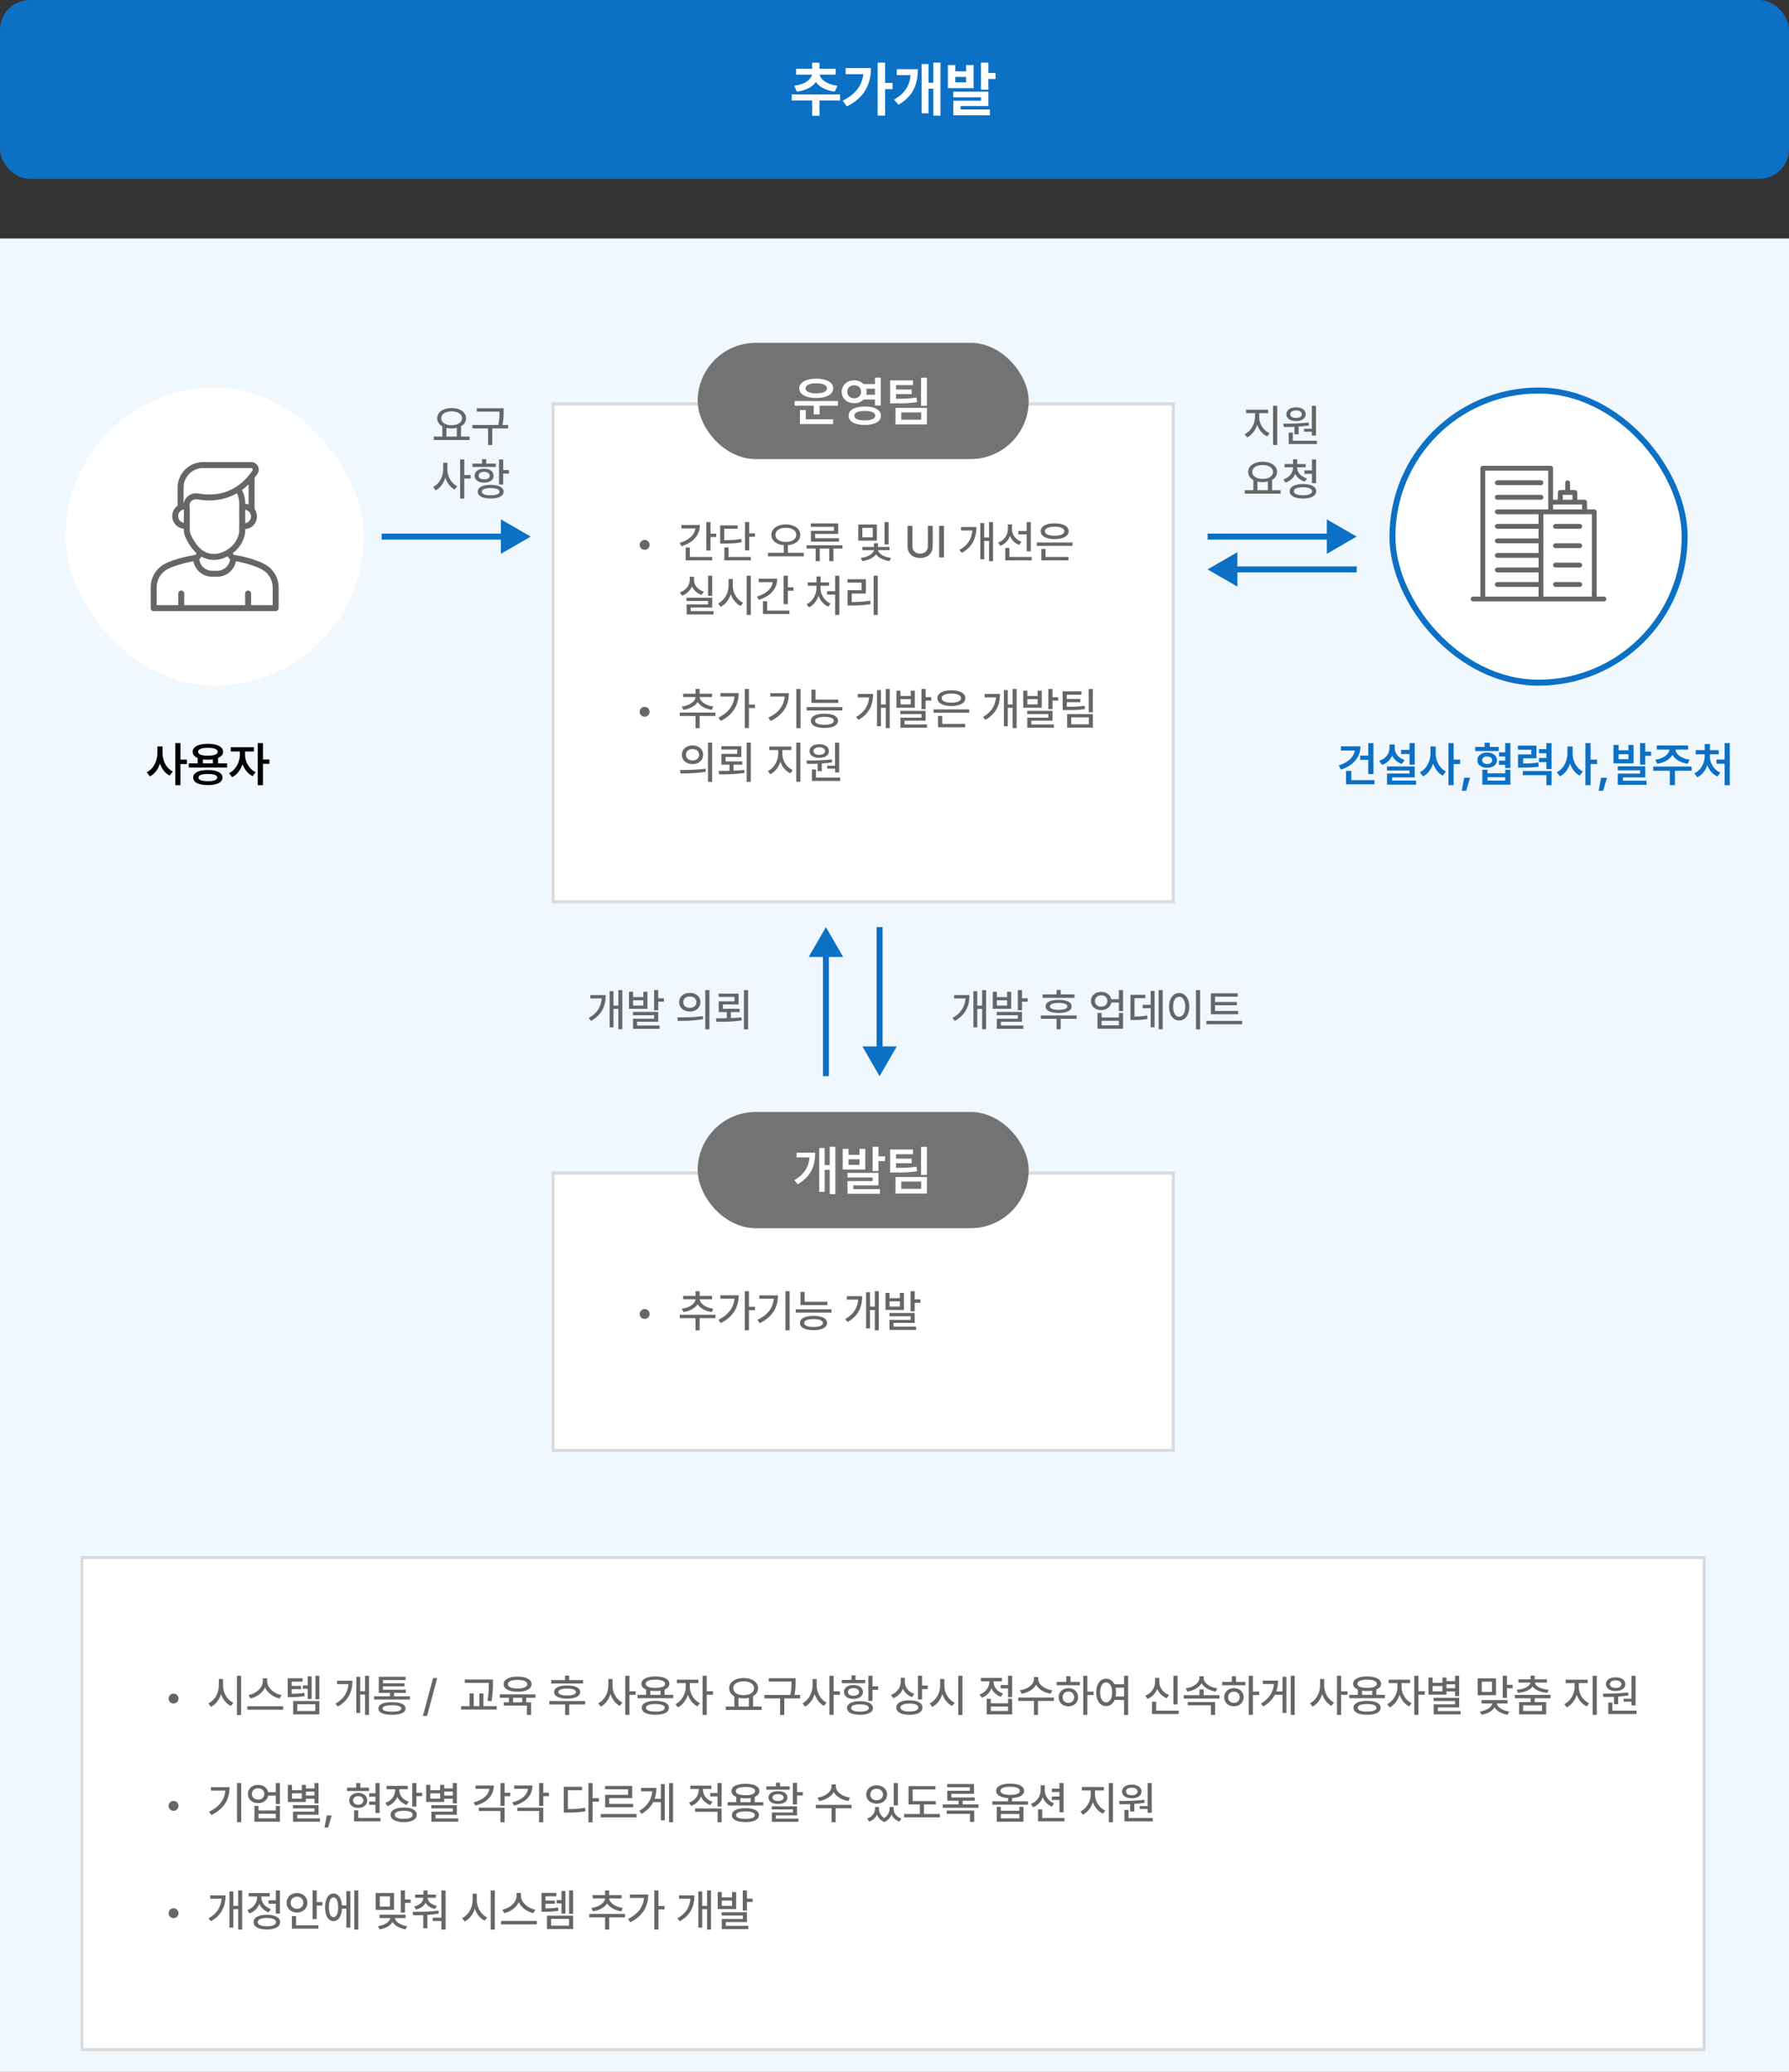 <svg width="600" height="695" viewBox="0 0 600 695" fill="none" xmlns="http://www.w3.org/2000/svg">
<rect x="0" y="0" width="600" height="695" fill="#333333" stroke="none"/>
<rect width="600" height="615" transform="translate(0 80)" fill="#F0F7FD"/>
<rect x="22" y="130" width="100" height="100" rx="50" fill="white"/>
<path d="M65.556 186.104C65.556 186.104 65.556 186.104 65.556 186.104C61.224 186.878 57.942 187.828 55.524 189.006C52.498 190.476 50.544 193.606 50.544 196.981V204C50.544 204.552 50.992 205 51.544 205H60.791H83.209H92.456C93.008 205 93.456 204.552 93.456 204V197.091C93.456 193.866 91.713 190.896 88.91 189.339C86.386 187.938 82.965 186.88 78.45 186.106C78.393 186.073 78.246 185.903 78.076 185.545C80.042 184.08 81.386 182.087 82.066 179.593C82.18 179.163 82.238 178.677 82.238 178.151L82.238 177.498C83.234 177.419 84.166 177.019 84.889 176.312C85.707 175.513 86.165 174.443 86.177 173.298C86.188 172.36 85.893 171.48 85.374 170.757V160.256C85.715 159.817 86.048 159.372 86.355 158.908C86.869 158.132 86.915 157.142 86.475 156.324C86.036 155.507 85.186 155 84.257 155H68.139C63.413 155 59.568 158.845 59.568 163.571V169.64C58.437 170.43 57.754 171.718 57.754 173.139C57.754 175.368 59.474 177.184 61.653 177.382V177.754C61.653 178.603 61.845 179.471 62.209 180.264C63.239 182.512 64.489 184.293 65.931 185.573C65.762 185.903 65.615 186.067 65.556 186.104ZM76.368 186.606C76.605 187.058 76.879 187.407 77.188 187.654C76.906 189.79 75.093 191.45 72.881 191.45H71.112C68.901 191.45 67.088 189.792 66.805 187.657C67.087 187.434 67.343 187.125 67.571 186.739C68.848 187.447 70.294 187.824 71.769 187.824C72.865 187.824 73.972 187.623 75.027 187.213C75.495 187.031 75.94 186.826 76.368 186.606ZM91.456 197.091V203H84.209V199.095C84.209 198.543 83.761 198.095 83.209 198.095C82.656 198.095 82.209 198.543 82.209 199.095V203H61.791V199.095C61.791 198.543 61.344 198.095 60.791 198.095C60.239 198.095 59.791 198.543 59.791 199.095V203H52.544V196.981C52.544 194.367 54.057 191.942 56.399 190.805C58.456 189.803 61.23 188.97 64.858 188.268C65.414 191.214 68.006 193.45 71.112 193.45H72.881C75.989 193.45 78.584 191.211 79.136 188.262C82.878 188.97 85.836 189.919 87.939 191.088C90.108 192.292 91.456 194.592 91.456 197.091ZM83.374 169.231C83.01 169.095 82.626 169.015 82.239 168.983C82.251 168.626 82.282 166.351 81.138 164.389C81.918 163.825 82.664 163.19 83.374 162.498V169.231ZM83.491 174.882C83.144 175.221 82.708 175.421 82.237 175.495L82.237 171.003C82.478 171.04 82.716 171.103 82.944 171.222C83.714 171.615 84.187 172.401 84.177 173.276C84.17 173.886 83.926 174.456 83.491 174.882ZM68.139 157H84.257C84.537 157 84.669 157.189 84.713 157.271C84.757 157.353 84.842 157.569 84.687 157.805C84.035 158.791 83.293 159.72 82.483 160.567C81.487 161.612 80.399 162.519 79.251 163.264C79.231 163.275 79.211 163.287 79.193 163.299C75.545 165.638 71.269 166.392 66.483 165.542C65.051 165.286 63.613 165.765 62.629 166.82C62.088 167.401 61.749 168.114 61.615 168.876C61.599 168.877 61.583 168.877 61.568 168.878V163.571C61.568 159.948 64.516 157 68.139 157ZM61.652 175.388C60.576 175.205 59.754 174.266 59.754 173.139C59.754 172.264 60.236 171.482 61.021 171.095C61.22 170.994 61.434 170.923 61.652 170.885V175.388ZM64.027 179.431C63.782 178.897 63.653 178.317 63.653 177.754V170.422C63.653 170.419 63.651 170.415 63.651 170.411C63.65 170.308 63.629 170.21 63.599 170.117C63.596 170.105 63.6 170.093 63.597 170.082C63.425 169.397 63.606 168.705 64.091 168.184C64.61 167.627 65.373 167.374 66.133 167.511C71.08 168.391 75.55 167.686 79.448 165.458C80.318 166.999 80.24 168.913 80.238 168.979V178.151C80.238 178.504 80.203 178.817 80.134 179.074C79.507 181.375 78.261 183.096 76.327 184.333C75.722 184.72 75.041 185.062 74.302 185.349C72.107 186.202 69.633 185.895 67.803 184.529C67.785 184.513 67.765 184.497 67.746 184.482C66.311 183.385 65.06 181.685 64.027 179.431Z" fill="#666666"/>
<path d="M54.516 252.656C54.5 255.172 55.766 257.734 57.953 258.781L56.891 260.172C55.359 259.398 54.258 257.906 53.656 256.109C53.039 258.031 51.883 259.625 50.266 260.438L49.203 259.047C51.469 257.969 52.766 255.266 52.781 252.656V250.406H54.516V252.656ZM60.531 249.266V254.797H62.703V256.281H60.531V263.391H58.797V249.266H60.531ZM76.172 256.062V257.453H63.297V256.062H66.297V254.266C65.234 253.82 64.625 253.109 64.625 252.188C64.625 250.5 66.609 249.5 69.719 249.5C72.828 249.5 74.797 250.5 74.812 252.188C74.805 253.117 74.195 253.828 73.125 254.266V256.062H76.172ZM69.719 258.312C72.766 258.297 74.594 259.203 74.609 260.828C74.594 262.469 72.766 263.359 69.719 263.359C66.641 263.359 64.797 262.469 64.797 260.828C64.797 259.203 66.641 258.297 69.719 258.312ZM69.719 259.625C67.656 259.625 66.547 260.031 66.562 260.828C66.547 261.625 67.656 262.047 69.719 262.047C71.734 262.047 72.859 261.625 72.875 260.828C72.859 260.031 71.734 259.625 69.719 259.625ZM69.719 250.844C67.625 250.844 66.422 251.312 66.438 252.188C66.422 253.047 67.625 253.5 69.719 253.5C71.797 253.5 73.016 253.047 73.016 252.188C73.016 251.312 71.797 250.844 69.719 250.844ZM68.047 256.062H71.391V254.719C70.883 254.789 70.32 254.828 69.719 254.828C69.117 254.828 68.555 254.789 68.047 254.719V256.062ZM82.188 253.281C82.188 255.469 83.484 257.953 85.719 258.984L84.75 260.359C83.156 259.609 81.977 258.094 81.344 256.328C80.703 258.266 79.469 259.922 77.844 260.703L76.828 259.344C79.078 258.281 80.438 255.625 80.453 253.281V252.094H77.375V250.656H85.141V252.094H82.188V253.281ZM88.188 249.266V254.766H90.359V256.219H88.188V263.391H86.453V249.266H88.188Z" fill="black"/>
<rect x="467" y="131" width="98" height="98" rx="49" fill="white"/>
<rect x="467" y="131" width="98" height="98" rx="49" stroke="#0C70C4" stroke-width="2"/>
<path d="M537.938 200.125H535.5V171.688C535.5 171.472 535.414 171.265 535.262 171.113C535.11 170.961 534.903 170.875 534.688 170.875H532.25V168.438C532.25 168.222 532.164 168.015 532.012 167.863C531.86 167.711 531.653 167.625 531.438 167.625H529V165.188C529 164.972 528.914 164.765 528.762 164.613C528.61 164.461 528.403 164.375 528.188 164.375H526.562V161.938C526.562 161.722 526.477 161.515 526.325 161.363C526.172 161.211 525.965 161.125 525.75 161.125C525.535 161.125 525.328 161.211 525.175 161.363C525.023 161.515 524.938 161.722 524.938 161.938V164.375H523.312C523.097 164.375 522.89 164.461 522.738 164.613C522.586 164.765 522.5 164.972 522.5 165.188V167.625H520.875V157.062C520.875 156.847 520.789 156.64 520.637 156.488C520.485 156.336 520.278 156.25 520.062 156.25H497.312C497.097 156.25 496.89 156.336 496.738 156.488C496.586 156.64 496.5 156.847 496.5 157.062V200.125H494.062C493.847 200.125 493.64 200.211 493.488 200.363C493.336 200.515 493.25 200.722 493.25 200.938C493.25 201.153 493.336 201.36 493.488 201.512C493.64 201.664 493.847 201.75 494.062 201.75H537.938C538.153 201.75 538.36 201.664 538.512 201.512C538.664 201.36 538.75 201.153 538.75 200.938C538.75 200.722 538.664 200.515 538.512 200.363C538.36 200.211 538.153 200.125 537.938 200.125ZM524.125 166H527.375V167.625H524.125V166ZM530.625 169.25V170.875H520.875V169.25H530.625ZM498.125 157.875H519.25V170.875H502.188C501.972 170.875 501.765 170.961 501.613 171.113C501.461 171.265 501.375 171.472 501.375 171.688C501.375 171.903 501.461 172.11 501.613 172.262C501.765 172.414 501.972 172.5 502.188 172.5H516V175.75H502.188C501.972 175.75 501.765 175.836 501.613 175.988C501.461 176.14 501.375 176.347 501.375 176.562C501.375 176.778 501.461 176.985 501.613 177.137C501.765 177.289 501.972 177.375 502.188 177.375H516V180.625H502.188C501.972 180.625 501.765 180.711 501.613 180.863C501.461 181.015 501.375 181.222 501.375 181.438C501.375 181.653 501.461 181.86 501.613 182.012C501.765 182.164 501.972 182.25 502.188 182.25H516V185.5H502.188C501.972 185.5 501.765 185.586 501.613 185.738C501.461 185.89 501.375 186.097 501.375 186.312C501.375 186.528 501.461 186.735 501.613 186.887C501.765 187.039 501.972 187.125 502.188 187.125H516V190.375H502.188C501.972 190.375 501.765 190.461 501.613 190.613C501.461 190.765 501.375 190.972 501.375 191.188C501.375 191.403 501.461 191.61 501.613 191.762C501.765 191.914 501.972 192 502.188 192H516V195.25H502.188C501.972 195.25 501.765 195.336 501.613 195.488C501.461 195.64 501.375 195.847 501.375 196.062C501.375 196.278 501.461 196.485 501.613 196.637C501.765 196.789 501.972 196.875 502.188 196.875H516V200.125H498.125V157.875ZM520.062 200.125H517.625V172.5H533.875V200.125H520.062Z" fill="#666666"/>
<path d="M502.188 167.625H516.812C517.028 167.625 517.235 167.539 517.387 167.387C517.539 167.235 517.625 167.028 517.625 166.812C517.625 166.597 517.539 166.39 517.387 166.238C517.235 166.086 517.028 166 516.812 166H502.188C501.972 166 501.765 166.086 501.613 166.238C501.461 166.39 501.375 166.597 501.375 166.812C501.375 167.028 501.461 167.235 501.613 167.387C501.765 167.539 501.972 167.625 502.188 167.625ZM529.812 175.75H521.688C521.472 175.75 521.265 175.836 521.113 175.988C520.961 176.14 520.875 176.347 520.875 176.562C520.875 176.778 520.961 176.985 521.113 177.137C521.265 177.289 521.472 177.375 521.688 177.375H529.812C530.028 177.375 530.235 177.289 530.387 177.137C530.539 176.985 530.625 176.778 530.625 176.562C530.625 176.347 530.539 176.14 530.387 175.988C530.235 175.836 530.028 175.75 529.812 175.75ZM529.812 182.25H521.688C521.472 182.25 521.265 182.336 521.113 182.488C520.961 182.64 520.875 182.847 520.875 183.062C520.875 183.278 520.961 183.485 521.113 183.637C521.265 183.789 521.472 183.875 521.688 183.875H529.812C530.028 183.875 530.235 183.789 530.387 183.637C530.539 183.485 530.625 183.278 530.625 183.062C530.625 182.847 530.539 182.64 530.387 182.488C530.235 182.336 530.028 182.25 529.812 182.25ZM529.812 188.75H521.688C521.472 188.75 521.265 188.836 521.113 188.988C520.961 189.14 520.875 189.347 520.875 189.562C520.875 189.778 520.961 189.985 521.113 190.137C521.265 190.289 521.472 190.375 521.688 190.375H529.812C530.028 190.375 530.235 190.289 530.387 190.137C530.539 189.985 530.625 189.778 530.625 189.562C530.625 189.347 530.539 189.14 530.387 188.988C530.235 188.836 530.028 188.75 529.812 188.75ZM529.812 195.25H521.688C521.472 195.25 521.265 195.336 521.113 195.488C520.961 195.64 520.875 195.847 520.875 196.062C520.875 196.278 520.961 196.485 521.113 196.637C521.265 196.789 521.472 196.875 521.688 196.875H529.812C530.028 196.875 530.235 196.789 530.387 196.637C530.539 196.485 530.625 196.278 530.625 196.062C530.625 195.847 530.539 195.64 530.387 195.488C530.235 195.336 530.028 195.25 529.812 195.25ZM502.188 162.75H516.812C517.028 162.75 517.235 162.664 517.387 162.512C517.539 162.36 517.625 162.153 517.625 161.938C517.625 161.722 517.539 161.515 517.387 161.363C517.235 161.211 517.028 161.125 516.812 161.125H502.188C501.972 161.125 501.765 161.211 501.613 161.363C501.461 161.515 501.375 161.722 501.375 161.938C501.375 162.153 501.461 162.36 501.613 162.512C501.765 162.664 501.972 162.75 502.188 162.75Z" fill="#666666"/>
<path d="M460.633 259.641H458.898V254.891H456.18V253.453H458.898V249.281H460.633V259.641ZM456.273 250.344C456.273 251.568 456.013 252.693 455.492 253.719C454.971 254.74 454.219 255.628 453.234 256.383C452.255 257.133 451.086 257.724 449.727 258.156L448.992 256.766C450.008 256.443 450.898 256.034 451.664 255.539C452.435 255.039 453.052 254.471 453.516 253.836C453.984 253.195 454.273 252.505 454.383 251.766H449.727V250.344H456.273ZM460.992 263.109H451.43V258.594H453.195V261.703H460.992V263.109ZM474.461 256.5H472.727V252.922H469.914V251.531H472.727V249.266H474.461V256.5ZM474.461 260.766H466.883V261.844H474.914V263.219H465.18V259.469H472.742V258.469H465.164V257.109H474.461V260.766ZM467.758 250.859C467.758 251.448 467.885 252.01 468.141 252.547C468.396 253.083 468.773 253.56 469.273 253.977C469.773 254.388 470.378 254.703 471.086 254.922L470.164 256.266C469.409 256.01 468.755 255.646 468.203 255.172C467.651 254.693 467.219 254.128 466.906 253.477C466.589 254.211 466.138 254.846 465.555 255.383C464.977 255.914 464.279 256.312 463.461 256.578L462.555 255.188C463.294 254.964 463.922 254.635 464.438 254.203C464.958 253.766 465.349 253.26 465.609 252.688C465.875 252.115 466.008 251.505 466.008 250.859V249.734H467.758V250.859ZM481.508 252.656C481.503 253.5 481.635 254.328 481.906 255.141C482.182 255.948 482.581 256.672 483.102 257.312C483.622 257.953 484.237 258.443 484.945 258.781L483.883 260.172C483.133 259.792 482.482 259.25 481.93 258.547C481.383 257.844 480.956 257.031 480.648 256.109C480.331 257.094 479.883 257.964 479.305 258.719C478.732 259.469 478.049 260.042 477.258 260.438L476.195 259.047C476.93 258.698 477.565 258.19 478.102 257.523C478.643 256.852 479.055 256.094 479.336 255.25C479.622 254.401 479.768 253.536 479.773 252.656V250.406H481.508V252.656ZM487.523 254.797H489.695V256.281H487.523V263.391H485.789V249.266H487.523V254.797ZM491.727 265.266H490.242L491.055 260.891H493.039L491.727 265.266ZM502.648 251.938H494.758V250.562H497.914V249.156H499.648V250.562H502.648V251.938ZM498.758 252.438C499.393 252.438 499.961 252.547 500.461 252.766C500.961 252.979 501.352 253.281 501.633 253.672C501.919 254.057 502.065 254.5 502.07 255C502.065 255.505 501.919 255.951 501.633 256.336C501.352 256.721 500.961 257.021 500.461 257.234C499.961 257.443 499.393 257.547 498.758 257.547C498.122 257.547 497.555 257.443 497.055 257.234C496.56 257.021 496.174 256.721 495.898 256.336C495.622 255.951 495.487 255.505 495.492 255C495.487 254.5 495.622 254.057 495.898 253.672C496.174 253.281 496.56 252.979 497.055 252.766C497.555 252.547 498.122 252.438 498.758 252.438ZM498.758 253.75C498.253 253.75 497.852 253.862 497.555 254.086C497.258 254.31 497.112 254.615 497.117 255C497.112 255.391 497.258 255.703 497.555 255.938C497.857 256.167 498.258 256.281 498.758 256.281C499.263 256.281 499.669 256.164 499.977 255.93C500.289 255.695 500.445 255.385 500.445 255C500.445 254.615 500.289 254.31 499.977 254.086C499.669 253.862 499.263 253.75 498.758 253.75ZM506.555 257.656H504.82V256.547H502.727V255.156H504.82V253.781H502.742V252.375H504.82V249.266H506.555V257.656ZM498.883 259.391H504.836V258.203H506.555V263.219H497.148V258.203H498.883V259.391ZM504.836 261.859V260.703H498.883V261.859H504.836ZM515.305 254.359H510.852V256.094H511.164C512.227 256.094 513.109 256.07 513.812 256.023C514.516 255.971 515.216 255.88 515.914 255.75L516.086 257.156C515.284 257.292 514.464 257.38 513.625 257.422C512.792 257.464 511.638 257.484 510.164 257.484H509.133V253.062H513.57V251.484H509.102V250.109H515.305V254.359ZM520.383 257.969H518.648V255.641H516.148V254.25H518.648V252.672H516.148V251.281H518.648V249.281H520.383V257.969ZM520.383 263.391H518.648V260.031H510.727V258.641H520.383V263.391ZM527.43 252.656C527.424 253.5 527.557 254.328 527.828 255.141C528.104 255.948 528.503 256.672 529.023 257.312C529.544 257.953 530.159 258.443 530.867 258.781L529.805 260.172C529.055 259.792 528.404 259.25 527.852 258.547C527.305 257.844 526.878 257.031 526.57 256.109C526.253 257.094 525.805 257.964 525.227 258.719C524.654 259.469 523.971 260.042 523.18 260.438L522.117 259.047C522.852 258.698 523.487 258.19 524.023 257.523C524.565 256.852 524.977 256.094 525.258 255.25C525.544 254.401 525.69 253.536 525.695 252.656V250.406H527.43V252.656ZM533.445 254.797H535.617V256.281H533.445V263.391H531.711V249.266H533.445V254.797ZM537.648 265.266H536.164L536.977 260.891H538.961L537.648 265.266ZM542.852 251.688H546.148V249.891H547.867V256.047H541.133V249.891H542.852V251.688ZM546.148 254.672V253H542.852V254.672H546.148ZM551.789 252.125H553.758V253.531H551.789V256.5H550.055V249.266H551.789V252.125ZM551.789 260.766H544.289V261.891H552.227V263.266H542.57V259.5H550.055V258.422H542.555V257.062H551.789V260.766ZM567.352 258.547H561.742V263.375H560.023V258.547H554.477V257.141H567.352V258.547ZM566.164 251.438H561.922C561.958 251.953 562.18 252.451 562.586 252.93C562.992 253.404 563.549 253.81 564.258 254.148C564.966 254.487 565.773 254.714 566.68 254.828L566.055 256.188C564.857 256.021 563.807 255.677 562.906 255.156C562.01 254.635 561.346 253.99 560.914 253.219C560.482 253.984 559.818 254.63 558.922 255.156C558.026 255.677 556.987 256.021 555.805 256.188L555.148 254.828C556.049 254.714 556.852 254.487 557.555 254.148C558.263 253.81 558.82 253.404 559.227 252.93C559.638 252.451 559.865 251.953 559.906 251.438H555.664V250.062H566.164V251.438ZM580.148 263.406H578.414V256.188H575.68V254.781H578.414V249.266H580.148V263.406ZM573.461 253.75C573.456 254.469 573.591 255.182 573.867 255.891C574.143 256.599 574.547 257.242 575.078 257.82C575.609 258.393 576.237 258.839 576.961 259.156L576.023 260.484C575.237 260.151 574.552 259.654 573.969 258.992C573.385 258.331 572.932 257.565 572.609 256.695C572.292 257.617 571.841 258.43 571.258 259.133C570.68 259.836 569.997 260.365 569.211 260.719L568.273 259.375C568.987 259.052 569.604 258.591 570.125 257.992C570.646 257.393 571.042 256.724 571.312 255.984C571.589 255.245 571.727 254.5 571.727 253.75V253.016H568.695V251.625H571.742V249.562H573.477V251.625H576.43V253.016H573.461V253.75Z" fill="#0C70C5"/>
<rect x="185.5" y="135.5" width="208" height="167" fill="white"/>
<rect x="185.5" y="135.5" width="208" height="167" stroke="#DADADA"/>
<path d="M216.199 184.437C215.901 184.437 215.625 184.363 215.371 184.217C215.117 184.065 214.915 183.863 214.763 183.609C214.617 183.35 214.543 183.069 214.543 182.767C214.543 182.469 214.617 182.193 214.763 181.939C214.915 181.685 215.117 181.485 215.371 181.338C215.625 181.187 215.901 181.111 216.199 181.111C216.501 181.111 216.78 181.187 217.034 181.338C217.292 181.485 217.495 181.685 217.642 181.939C217.793 182.193 217.869 182.469 217.869 182.767C217.869 183.069 217.793 183.35 217.642 183.609C217.495 183.863 217.292 184.065 217.034 184.217C216.78 184.363 216.501 184.437 216.199 184.437ZM238.296 179.002H240.2V180.159H238.296V184.656H236.89V175.12H238.296V179.002ZM234.736 176.116C234.736 177.249 234.49 178.282 233.997 179.214C233.503 180.147 232.793 180.953 231.865 181.631C230.942 182.305 229.839 182.835 228.555 183.221L227.969 182.107C228.989 181.8 229.875 181.407 230.627 180.928C231.384 180.45 231.982 179.9 232.422 179.28C232.866 178.66 233.132 177.991 233.22 177.273H228.525V176.116H234.736ZM238.838 187.967H229.961V183.675H231.367V186.839H238.838V187.967ZM251.26 178.914H253.179V180.071H251.26V184.612H249.868V175.105H251.26V178.914ZM247.393 177.361H242.91V181.185H243.218C244.434 181.185 245.432 181.155 246.213 181.097C247 181.038 247.778 180.931 248.55 180.774L248.711 181.902C247.847 182.073 246.97 182.19 246.082 182.254C245.193 182.312 244.023 182.342 242.573 182.342H241.533V176.233H247.393V177.361ZM251.816 187.967H242.939V183.631H244.331V186.839H251.816V187.967ZM263.55 175.911C264.482 175.916 265.315 176.065 266.047 176.358C266.785 176.646 267.361 177.054 267.776 177.581C268.191 178.104 268.398 178.709 268.398 179.397C268.398 180.042 268.223 180.616 267.871 181.119C267.524 181.617 267.036 182.017 266.406 182.32C265.781 182.618 265.059 182.801 264.238 182.869V185.447H269.585V186.604H257.573V185.447H262.861V182.869C262.046 182.801 261.326 182.618 260.701 182.32C260.076 182.017 259.587 181.617 259.236 181.119C258.889 180.616 258.716 180.042 258.716 179.397C258.716 178.709 258.923 178.104 259.338 177.581C259.753 177.054 260.327 176.646 261.06 176.358C261.792 176.065 262.622 175.916 263.55 175.911ZM263.55 177.054C262.881 177.049 262.28 177.144 261.748 177.339C261.221 177.53 260.808 177.806 260.51 178.167C260.212 178.523 260.063 178.934 260.063 179.397C260.063 179.881 260.212 180.303 260.51 180.665C260.808 181.026 261.221 181.304 261.748 181.5C262.275 181.695 262.876 181.795 263.55 181.8C264.229 181.795 264.832 181.695 265.359 181.5C265.891 181.304 266.306 181.026 266.604 180.665C266.902 180.303 267.051 179.881 267.051 179.397C267.051 178.934 266.902 178.523 266.604 178.167C266.306 177.806 265.891 177.53 265.359 177.339C264.827 177.144 264.224 177.049 263.55 177.054ZM282.534 184.012H279.517V188.245H278.11V184.012H274.946V188.245H273.555V184.012H270.522V182.913H282.534V184.012ZM281.113 179.104H273.379V180.555H281.392V181.683H271.987V178.064H279.692V176.731H271.943V175.589H281.113V179.104ZM294.092 181.346H287.852V175.955H294.092V181.346ZM289.214 180.262H292.715V177.068H289.214V180.262ZM298.032 182.62H296.655V175.12H298.032V182.62ZM298.34 184.524H294.502C294.531 184.905 294.739 185.281 295.125 185.652C295.51 186.019 296.025 186.336 296.67 186.604C297.319 186.868 298.032 187.044 298.809 187.132L298.34 188.201C297.324 188.084 296.414 187.82 295.608 187.41C294.802 187 294.197 186.502 293.792 185.916C293.391 186.502 292.783 186.998 291.968 187.403C291.157 187.808 290.234 188.074 289.199 188.201L288.716 187.132C289.492 187.059 290.208 186.89 290.862 186.626C291.516 186.363 292.039 186.045 292.429 185.674C292.825 185.298 293.037 184.915 293.066 184.524H289.243V183.47H293.096V182.239H294.473V183.47H298.34V184.524ZM312.812 176.395V183.367C312.812 184.104 312.637 184.761 312.285 185.337C311.938 185.914 311.445 186.365 310.806 186.692C310.171 187.015 309.438 187.176 308.608 187.176C307.769 187.176 307.029 187.015 306.389 186.692C305.75 186.37 305.256 185.921 304.91 185.345C304.563 184.764 304.39 184.104 304.39 183.367V176.395H306.001V183.235C306.001 183.714 306.106 184.141 306.316 184.517C306.531 184.888 306.833 185.181 307.224 185.396C307.62 185.606 308.081 185.711 308.608 185.711C309.131 185.711 309.587 185.606 309.978 185.396C310.369 185.181 310.669 184.888 310.879 184.517C311.094 184.141 311.201 183.714 311.201 183.235V176.395H312.812ZM316.592 187H314.98V176.395H316.592V187ZM333.042 188.245H331.709V181.434H330.083V187.615H328.779V175.472H330.083V180.306H331.709V175.12H333.042V188.245ZM327.476 176.79C327.466 178.665 327.087 180.33 326.34 181.785C325.593 183.235 324.336 184.461 322.568 185.462L321.763 184.495C323.169 183.699 324.219 182.757 324.912 181.668C325.605 180.574 326.008 179.329 326.121 177.933H322.319V176.79H327.476ZM339.399 177.522C339.399 178.113 339.526 178.687 339.78 179.244C340.034 179.8 340.4 180.296 340.879 180.73C341.357 181.16 341.919 181.487 342.563 181.712L341.802 182.796C341.094 182.522 340.476 182.127 339.949 181.609C339.421 181.092 339.016 180.489 338.733 179.8C338.445 180.572 338.025 181.243 337.473 181.814C336.921 182.386 336.265 182.815 335.503 183.104L334.756 182.005C335.425 181.766 336.003 181.417 336.492 180.958C336.98 180.499 337.356 179.969 337.62 179.368C337.883 178.768 338.018 178.138 338.022 177.479V175.926H339.399V177.522ZM345.713 184.92H344.321V179.266H341.553V178.123H344.321V175.135H345.713V184.92ZM346.006 187.967H337.144V183.821H338.55V186.839H346.006V187.967ZM359.702 183.089H347.734V181.976H359.702V183.089ZM358.354 187.967H349.243V184.158H350.649V186.839H358.354V187.967ZM353.711 175.56C354.653 175.555 355.476 175.657 356.179 175.867C356.887 176.077 357.434 176.38 357.82 176.775C358.206 177.171 358.398 177.64 358.398 178.182C358.398 178.729 358.206 179.202 357.82 179.603C357.439 179.998 356.895 180.303 356.187 180.518C355.479 180.733 354.653 180.843 353.711 180.848C352.764 180.843 351.936 180.733 351.228 180.518C350.525 180.303 349.98 179.998 349.595 179.603C349.214 179.202 349.023 178.729 349.023 178.182C349.023 177.64 349.214 177.171 349.595 176.775C349.98 176.38 350.525 176.077 351.228 175.867C351.936 175.657 352.764 175.555 353.711 175.56ZM353.711 176.673C353.047 176.673 352.468 176.734 351.975 176.856C351.487 176.978 351.111 177.154 350.847 177.383C350.583 177.608 350.454 177.874 350.459 178.182C350.454 178.499 350.581 178.772 350.84 179.002C351.104 179.231 351.479 179.407 351.968 179.529C352.461 179.646 353.042 179.705 353.711 179.705C354.38 179.705 354.958 179.646 355.447 179.529C355.935 179.407 356.309 179.231 356.567 179.002C356.831 178.772 356.963 178.499 356.963 178.182C356.963 177.874 356.831 177.608 356.567 177.383C356.304 177.154 355.928 176.978 355.439 176.856C354.951 176.734 354.375 176.673 353.711 176.673ZM238.853 199.873H237.476V193.12H238.853V199.873ZM238.867 203.784H231.631V205H239.307V206.113H230.283V202.729H237.49V201.602H230.239V200.503H238.867V203.784ZM232.759 194.482C232.754 195.063 232.883 195.62 233.147 196.152C233.416 196.685 233.796 197.153 234.29 197.559C234.788 197.959 235.366 198.262 236.025 198.467L235.337 199.551C234.58 199.302 233.918 198.931 233.352 198.438C232.791 197.939 232.361 197.354 232.063 196.68C231.76 197.407 231.323 198.042 230.752 198.584C230.181 199.126 229.507 199.531 228.73 199.8L228.027 198.701C228.701 198.477 229.287 198.149 229.785 197.72C230.283 197.285 230.667 196.79 230.935 196.233C231.204 195.671 231.338 195.088 231.338 194.482V193.472H232.759V194.482ZM245.767 196.46C245.762 197.251 245.906 198.03 246.199 198.796C246.497 199.558 246.909 200.237 247.437 200.833C247.969 201.428 248.569 201.875 249.238 202.173L248.403 203.271C247.656 202.915 246.995 202.39 246.418 201.697C245.842 200.999 245.398 200.198 245.085 199.294C244.778 200.266 244.329 201.125 243.738 201.873C243.152 202.62 242.471 203.184 241.694 203.564L240.845 202.393C241.523 202.09 242.129 201.631 242.661 201.016C243.198 200.4 243.616 199.695 243.914 198.899C244.211 198.098 244.36 197.285 244.36 196.46V194.219H245.767V196.46ZM251.816 206.274H250.425V193.12H251.816V206.274ZM264.224 197.002H266.128V198.159H264.224V202.656H262.817V193.12H264.224V197.002ZM260.664 194.116C260.664 195.249 260.417 196.282 259.924 197.214C259.431 198.147 258.721 198.953 257.793 199.631C256.87 200.305 255.767 200.835 254.482 201.221L253.896 200.107C254.917 199.8 255.803 199.407 256.555 198.928C257.312 198.45 257.91 197.9 258.35 197.28C258.794 196.66 259.06 195.991 259.148 195.273H254.453V194.116H260.664ZM264.766 205.967H255.889V201.675H257.295V204.839H264.766V205.967ZM281.494 206.274H280.103V199.448H277.393V198.32H280.103V193.12H281.494V206.274ZM275.195 197.339C275.195 198.027 275.334 198.708 275.613 199.382C275.891 200.056 276.284 200.662 276.792 201.199C277.3 201.731 277.886 202.144 278.55 202.437L277.773 203.506C277.031 203.179 276.379 202.693 275.818 202.048C275.256 201.399 274.827 200.657 274.529 199.822C274.236 200.71 273.809 201.499 273.247 202.188C272.69 202.871 272.041 203.384 271.299 203.726L270.537 202.656C271.187 202.358 271.76 201.931 272.258 201.375C272.756 200.813 273.14 200.181 273.408 199.478C273.682 198.774 273.818 198.062 273.818 197.339V196.475H270.903V195.361H273.833V193.384H275.225V195.361H278.066V196.475H275.195V197.339ZM294.399 206.274H293.008V193.12H294.399V206.274ZM290.386 199.097H285.669V201.968C286.821 201.963 287.878 201.926 288.84 201.858C289.807 201.79 290.811 201.67 291.851 201.499L291.982 202.642C290.889 202.827 289.827 202.954 288.796 203.022C287.771 203.091 286.626 203.125 285.361 203.125H284.248V197.983H288.965V195.435H284.233V194.307H290.386V199.097Z" fill="#666666"/>
<path d="M216.199 240.437C215.291 240.437 214.543 239.689 214.543 238.767C214.543 237.858 215.291 237.111 216.199 237.111C217.122 237.111 217.869 237.858 217.869 238.767C217.869 239.689 217.122 240.437 216.199 240.437ZM239.951 239.03V240.173H234.648V244.26H233.271V240.173H227.983V239.03H239.951ZM238.809 232.702V233.83H234.663C234.744 235.28 236.721 236.694 239.219 237.009L238.721 238.122C236.611 237.829 234.817 236.84 233.975 235.5C233.118 236.855 231.309 237.829 229.199 238.122L228.687 237.009C231.184 236.694 233.176 235.31 233.271 233.83H229.111V232.702H233.271V231.12H234.648V232.702H238.809ZM251.172 231.12V236.35H253.208V237.507H251.172V244.23H249.78V231.12H251.172ZM247.744 232.497C247.729 236.291 246.06 239.675 241.738 241.813L240.962 240.729C244.25 239.089 246.038 236.716 246.323 233.654H241.621V232.497H247.744ZM268.486 231.12V244.245H267.08V231.12H268.486ZM264.575 232.526C264.575 236.364 262.935 239.704 258.438 241.857L257.705 240.729C261.199 239.067 262.898 236.701 263.169 233.64H258.335V232.526H264.575ZM281.143 234.665V235.793H272.134V231.354H273.511V234.665H281.143ZM282.52 237.185V238.327H270.537V237.185H282.52ZM276.514 239.396C279.341 239.396 281.04 240.261 281.04 241.784C281.04 243.322 279.341 244.187 276.514 244.187C273.672 244.187 271.958 243.322 271.958 241.784C271.958 240.261 273.672 239.396 276.514 239.396ZM276.514 240.48C274.507 240.495 273.364 240.935 273.364 241.784C273.364 242.619 274.507 243.117 276.514 243.117C278.491 243.117 279.648 242.619 279.648 241.784C279.648 240.935 278.491 240.495 276.514 240.48ZM298.398 231.12V244.245H297.065V237.434H295.439V243.615H294.136V231.472H295.439V236.306H297.065V231.12H298.398ZM292.832 232.79C292.817 236.247 291.675 239.338 287.925 241.462L287.119 240.495C290.034 238.847 291.265 236.613 291.484 233.933H287.676V232.79H292.832ZM302.002 231.677V233.464H305.444V231.677H306.821V237.404H300.64V231.677H302.002ZM302.002 236.291H305.444V234.533H302.002V236.291ZM310.439 231.12V233.874H312.344V235.002H310.439V237.873H309.048V231.12H310.439ZM310.439 238.444V241.755H303.35V243H310.894V244.113H301.987V240.729H309.062V239.543H301.958V238.444H310.439ZM325.059 237.976V239.089H313.091V237.976H325.059ZM323.711 242.839V243.967H314.6V240.158H316.006V242.839H323.711ZM319.067 231.56C321.909 231.545 323.755 232.541 323.755 234.182C323.755 235.837 321.909 236.833 319.067 236.848C316.211 236.833 314.38 235.837 314.38 234.182C314.38 232.541 316.211 231.545 319.067 231.56ZM319.067 232.673C317.061 232.673 315.801 233.244 315.815 234.182C315.801 235.148 317.061 235.705 319.067 235.705C321.074 235.705 322.319 235.148 322.319 234.182C322.319 233.244 321.074 232.673 319.067 232.673ZM340.952 231.12V244.245H339.619V237.434H337.993V243.615H336.689V231.472H337.993V236.306H339.619V231.12H340.952ZM335.386 232.79C335.371 236.247 334.229 239.338 330.479 241.462L329.673 240.495C332.588 238.847 333.818 236.613 334.038 233.933H330.229V232.79H335.386ZM344.556 231.677V233.464H347.998V231.677H349.375V237.404H343.193V231.677H344.556ZM344.556 236.291H347.998V234.533H344.556V236.291ZM352.993 231.12V233.874H354.897V235.002H352.993V237.873H351.602V231.12H352.993ZM352.993 238.444V241.755H345.903V243H353.447V244.113H344.541V240.729H351.616V239.543H344.512V238.444H352.993ZM362.705 231.896V233.039H357.798V234.475H362.339V235.559H357.798V237.082C360.427 237.082 361.958 237.038 363.73 236.73L363.877 237.844C361.973 238.166 360.347 238.21 357.476 238.195H356.392V231.896H362.705ZM366.528 231.135V238.942H365.137V231.135H366.528ZM366.528 239.558V244.084H357.9V239.558H366.528ZM359.277 240.642V242.956H365.166V240.642H359.277ZM232.261 250.058C234.341 250.043 235.82 251.332 235.835 253.178C235.82 255.023 234.341 256.312 232.261 256.312C230.195 256.312 228.672 255.023 228.687 253.178C228.672 251.332 230.195 250.043 232.261 250.058ZM232.261 251.259C230.986 251.259 230.049 252.021 230.063 253.178C230.049 254.335 230.986 255.097 232.261 255.097C233.535 255.097 234.473 254.335 234.473 253.178C234.473 252.021 233.535 251.259 232.261 251.259ZM238.838 249.12V262.274H237.446V249.12H238.838ZM228.057 258.29C230.444 258.29 233.755 258.261 236.626 257.851L236.729 258.861C233.755 259.433 230.576 259.447 228.232 259.447L228.057 258.29ZM248.623 250.307V253.925H243.35V255.404H248.96V256.503H246.03V258.51C247.239 258.466 248.447 258.385 249.59 258.261L249.692 259.286C246.807 259.726 243.687 259.784 241.196 259.755L241.021 258.598C242.141 258.598 243.379 258.59 244.653 258.554V256.503H241.958V252.885H247.246V251.42H241.943V250.307H248.623ZM251.802 249.12V262.274H250.41V249.12H251.802ZM262.407 252.987C262.407 255.185 263.843 257.455 265.864 258.319L265.103 259.403C263.557 258.722 262.327 257.279 261.719 255.521C261.111 257.396 259.873 258.993 258.35 259.74L257.544 258.642C259.521 257.719 260.986 255.243 261.001 252.987V251.596H257.998V250.438H265.396V251.596H262.407V252.987ZM268.442 249.12V262.245H267.051V249.12H268.442ZM281.45 249.135V259.081H280.059V257.821H277.422V256.84H280.059V249.135H281.45ZM281.772 260.839V261.967H272.295V258.114H273.672V260.839H281.772ZM270.479 255.126C272.91 255.111 276.177 255.082 278.975 254.73L279.062 255.727C277.942 255.91 276.763 256.034 275.605 256.107V258.671H274.214V256.181C272.939 256.239 271.716 256.247 270.654 256.239L270.479 255.126ZM274.771 249.633C276.689 249.633 278.022 250.556 278.022 251.947C278.022 253.339 276.689 254.232 274.771 254.232C272.822 254.232 271.504 253.339 271.504 251.947C271.504 250.556 272.822 249.633 274.771 249.633ZM274.771 250.673C273.599 250.658 272.808 251.156 272.822 251.947C272.808 252.724 273.599 253.207 274.771 253.207C275.898 253.207 276.689 252.724 276.704 251.947C276.689 251.156 275.898 250.658 274.771 250.673Z" fill="#666666"/>
<rect x="234" y="115" width="111" height="39" rx="19.5" fill="#737373"/>
<path d="M281.029 134.531V136.096H274.895V139.014H272.908V136.096H266.51V134.531H281.029ZM279.43 140.648V142.248H268.285V137.537H270.254V140.648H279.43ZM273.752 127.025C277.18 127.025 279.447 128.273 279.447 130.277C279.447 132.281 277.18 133.512 273.752 133.512C270.324 133.512 268.057 132.281 268.057 130.277C268.057 128.273 270.324 127.025 273.752 127.025ZM273.752 128.572C271.572 128.572 270.148 129.188 270.166 130.277C270.148 131.332 271.572 131.947 273.752 131.947C275.949 131.947 277.355 131.332 277.355 130.277C277.355 129.188 275.949 128.572 273.752 128.572ZM286.496 127.57C287.779 127.57 288.887 128.045 289.643 128.836H293.439V126.674H295.391V136.025H293.439V134.004H289.643C288.887 134.795 287.771 135.261 286.496 135.252C284.105 135.27 282.295 133.652 282.295 131.42C282.295 129.17 284.105 127.57 286.496 127.57ZM286.496 129.24C285.125 129.24 284.158 130.084 284.158 131.42C284.158 132.721 285.125 133.6 286.496 133.6C287.814 133.6 288.781 132.721 288.799 131.42C288.781 130.084 287.814 129.24 286.496 129.24ZM290.012 136.359C293.352 136.359 295.443 137.502 295.443 139.453C295.443 141.404 293.352 142.547 290.012 142.547C286.689 142.547 284.598 141.404 284.615 139.453C284.598 137.502 286.689 136.359 290.012 136.359ZM290.012 137.854C287.797 137.854 286.514 138.416 286.531 139.453C286.514 140.455 287.797 141.018 290.012 141.018C292.262 141.018 293.527 140.455 293.527 139.453C293.527 138.416 292.262 137.854 290.012 137.854ZM290.521 130.4C290.609 130.726 290.662 131.06 290.662 131.42C290.662 131.771 290.609 132.105 290.539 132.422H293.439V130.4H290.521ZM306.201 127.605V129.188H300.506V130.664H305.744V132.193H300.506V133.758C303.477 133.749 305.287 133.696 307.379 133.354L307.572 134.883C305.287 135.287 303.301 135.322 299.873 135.305H298.52V127.605H306.201ZM310.877 126.691V136.131H308.908V126.691H310.877ZM310.877 136.834V142.371H300.33V136.834H310.877ZM302.264 138.346V140.789H308.961V138.346H302.264Z" fill="white"/>
<rect x="185.5" y="393.5" width="208" height="93" fill="white"/>
<rect x="185.5" y="393.5" width="208" height="93" stroke="#DADADA"/>
<path d="M216.199 442.437C215.291 442.437 214.543 441.689 214.543 440.767C214.543 439.858 215.291 439.111 216.199 439.111C217.122 439.111 217.869 439.858 217.869 440.767C217.869 441.689 217.122 442.437 216.199 442.437ZM239.951 441.03V442.173H234.648V446.26H233.271V442.173H227.983V441.03H239.951ZM238.809 434.702V435.83H234.663C234.744 437.28 236.721 438.694 239.219 439.009L238.721 440.122C236.611 439.829 234.817 438.84 233.975 437.5C233.118 438.855 231.309 439.829 229.199 440.122L228.687 439.009C231.184 438.694 233.176 437.31 233.271 435.83H229.111V434.702H233.271V433.12H234.648V434.702H238.809ZM251.172 433.12V438.35H253.208V439.507H251.172V446.23H249.78V433.12H251.172ZM247.744 434.497C247.729 438.291 246.06 441.675 241.738 443.813L240.962 442.729C244.25 441.089 246.038 438.716 246.323 435.654H241.621V434.497H247.744ZM264.824 433.12V446.245H263.418V433.12H264.824ZM260.913 434.526C260.913 438.364 259.272 441.704 254.775 443.857L254.043 442.729C257.537 441.067 259.236 438.701 259.507 435.64H254.673V434.526H260.913ZM277.48 436.665V437.793H268.472V433.354H269.849V436.665H277.48ZM278.857 439.185V440.327H266.875V439.185H278.857ZM272.852 441.396C275.679 441.396 277.378 442.261 277.378 443.784C277.378 445.322 275.679 446.187 272.852 446.187C270.01 446.187 268.296 445.322 268.296 443.784C268.296 442.261 270.01 441.396 272.852 441.396ZM272.852 442.48C270.845 442.495 269.702 442.935 269.702 443.784C269.702 444.619 270.845 445.117 272.852 445.117C274.829 445.117 275.986 444.619 275.986 443.784C275.986 442.935 274.829 442.495 272.852 442.48ZM294.736 433.12V446.245H293.403V439.434H291.777V445.615H290.474V433.472H291.777V438.306H293.403V433.12H294.736ZM289.17 434.79C289.155 438.247 288.013 441.338 284.263 443.462L283.457 442.495C286.372 440.847 287.603 438.613 287.822 435.933H284.014V434.79H289.17ZM298.34 433.677V435.464H301.782V433.677H303.159V439.404H296.978V433.677H298.34ZM298.34 438.291H301.782V436.533H298.34V438.291ZM306.777 433.12V435.874H308.682V437.002H306.777V439.873H305.386V433.12H306.777ZM306.777 440.444V443.755H299.688V445H307.231V446.113H298.325V442.729H305.4V441.543H298.296V440.444H306.777Z" fill="#666666"/>
<rect x="234" y="373" width="111" height="39" rx="19.5" fill="#737373"/>
<path d="M280.168 384.674V400.564H278.287V392.408H276.582V399.826H274.754V385.096H276.582V390.826H278.287V384.674H280.168ZM273.4 386.678C273.4 390.967 272.047 394.658 267.529 397.242L266.404 395.889C269.788 393.929 271.221 391.415 271.502 388.242H267.143V386.678H273.4ZM284.562 385.377V387.398H288.271V385.377H290.205V392.303H282.629V385.377H284.562ZM284.562 390.756H288.271V388.875H284.562V390.756ZM294.617 384.674V387.891H296.832V389.473H294.617V392.812H292.666V384.674H294.617ZM294.617 393.445V397.611H286.18V398.877H295.109V400.424H284.246V396.188H292.666V394.975H284.229V393.445H294.617ZM306.201 385.605V387.188H300.506V388.664H305.744V390.193H300.506V391.758C303.477 391.749 305.287 391.696 307.379 391.354L307.572 392.883C305.287 393.287 303.301 393.322 299.873 393.305H298.52V385.605H306.201ZM310.877 384.691V394.131H308.908V384.691H310.877ZM310.877 394.834V400.371H300.33V394.834H310.877ZM302.264 396.346V398.789H308.961V396.346H302.264Z" fill="white"/>
<rect x="27.5" y="522.5" width="544" height="165" fill="white"/>
<rect x="27.5" y="522.5" width="544" height="165" stroke="#DADADA"/>
<path d="M58.199 571.437C57.291 571.437 56.544 570.689 56.544 569.767C56.544 568.858 57.291 568.111 58.199 568.111C59.122 568.111 59.869 568.858 59.869 569.767C59.869 570.689 59.122 571.437 58.199 571.437ZM74.803 565.46C74.788 567.862 76.238 570.265 78.274 571.173L77.439 572.271C75.931 571.554 74.737 570.082 74.129 568.287C73.514 570.206 72.305 571.795 70.731 572.564L69.881 571.393C71.946 570.47 73.397 567.965 73.397 565.46V563.219H74.803V565.46ZM80.853 562.12V575.274H79.461V562.12H80.853ZM89.612 563.98C89.612 566.119 91.897 568.141 94.417 568.595L93.772 569.752C91.678 569.298 89.744 567.921 88.894 566.075C88.03 567.906 86.104 569.283 84.002 569.752L83.387 568.595C85.877 568.126 88.147 566.119 88.147 563.98V562.984H89.612V563.98ZM94.959 572.359V573.517H82.947V572.359H94.959ZM101.492 562.955V564.098H97.83V565.519H100.979V566.603H97.83V568.17C99.559 568.155 100.708 568.089 102.049 567.848L102.181 568.946C100.672 569.225 99.427 569.283 97.347 569.283H96.497V562.955H101.492ZM107.103 562.12V570.001H105.784V562.12H107.103ZM104.524 562.34V569.898H103.206V566.5H101.58V565.372H103.206V562.34H104.524ZM107.103 570.587V575.084H98.328V570.587H107.103ZM99.72 571.686V573.956H105.74V571.686H99.72ZM123.772 562.12V575.245H122.439V568.434H120.813V574.615H119.51V562.472H120.813V567.306H122.439V562.12H123.772ZM118.206 563.79C118.191 567.247 117.049 570.338 113.299 572.462L112.493 571.495C115.408 569.847 116.639 567.613 116.858 564.933H113.05V563.79H118.206ZM137.469 569.02V570.118H125.472V569.02H130.774V567.877H127.039V562.472H136.004V563.57H128.445V564.64H135.667V565.68H128.445V566.793H136.092V567.877H132.166V569.02H137.469ZM131.478 570.982C134.363 570.968 136.004 571.729 136.004 573.106C136.004 574.498 134.363 575.23 131.478 575.216C128.562 575.23 126.922 574.498 126.922 573.106C126.922 571.729 128.562 570.968 131.478 570.982ZM131.478 572.022C129.412 572.022 128.299 572.403 128.313 573.106C128.299 573.81 129.412 574.176 131.478 574.161C133.514 574.176 134.612 573.81 134.612 573.106C134.612 572.403 133.514 572.022 131.478 572.022ZM146.639 562.896L143.226 575.597H141.834L145.247 562.896H146.639ZM165.315 563.38V564.786C165.301 566.441 165.301 568.17 164.832 570.675L163.47 570.528C163.924 568.155 163.924 566.397 163.924 564.786V564.508H155.882V563.38H165.315ZM166.619 572.315V573.473H154.651V572.315H157.479V568.067H158.87V572.315H160.76V568.067H162.122V572.315H166.619ZM179.583 568.375V569.503H176.492V571.026H178.118V575.245H176.712V572.125H168.948V571.026H170.677V569.503H167.615V568.375H179.583ZM173.592 562.413C176.463 562.398 178.279 563.365 178.279 564.947C178.279 566.529 176.463 567.496 173.592 567.481C170.721 567.496 168.904 566.529 168.904 564.947C168.904 563.365 170.721 562.398 173.592 562.413ZM173.592 563.512C171.57 563.497 170.325 564.039 170.34 564.947C170.325 565.87 171.57 566.397 173.592 566.397C175.599 566.397 176.844 565.87 176.844 564.947C176.844 564.039 175.599 563.497 173.592 563.512ZM172.068 571.026H175.13V569.503H172.068V571.026ZM195.535 563.57V564.713H184.856V563.57H189.529V562.062H190.906V563.57H195.535ZM196.253 570.616V571.759H190.906V575.26H189.529V571.759H184.241V570.616H196.253ZM190.218 565.387C192.942 565.387 194.583 566.163 194.583 567.599C194.583 569.005 192.942 569.781 190.218 569.796C187.479 569.781 185.838 569.005 185.853 567.599C185.838 566.163 187.479 565.387 190.218 565.387ZM190.218 566.427C188.328 566.427 187.288 566.837 187.288 567.599C187.288 568.331 188.328 568.741 190.218 568.741C192.093 568.741 193.133 568.331 193.147 567.599C193.133 566.837 192.093 566.427 190.218 566.427ZM205.423 565.46C205.408 567.789 206.756 570.162 208.719 571.114L207.854 572.228C206.426 571.488 205.32 570.016 204.749 568.258C204.156 570.133 203.006 571.7 201.512 572.477L200.647 571.349C202.669 570.382 204.031 567.862 204.031 565.46V563.219H205.423V565.46ZM211.092 562.12V567.35H213.201V568.536H211.092V575.245H209.7V562.12H211.092ZM225.799 568.521V569.649H213.831V568.521H216.702V566.749C215.691 566.339 215.12 565.68 215.12 564.815C215.12 563.263 216.922 562.354 219.808 562.354C222.679 562.354 224.495 563.263 224.495 564.815C224.495 565.68 223.917 566.346 222.898 566.749V568.521H225.799ZM219.808 570.543C222.635 570.543 224.334 571.378 224.334 572.872C224.334 574.396 222.635 575.216 219.808 575.216C216.951 575.216 215.252 574.396 215.252 572.872C215.252 571.378 216.951 570.543 219.808 570.543ZM219.808 571.612C217.801 571.612 216.658 572.066 216.658 572.872C216.658 573.692 217.801 574.161 219.808 574.146C221.785 574.161 222.942 573.692 222.942 572.872C222.942 572.066 221.785 571.612 219.808 571.612ZM219.808 563.424C217.771 563.424 216.541 563.937 216.556 564.815C216.541 565.694 217.771 566.192 219.808 566.192C221.844 566.192 223.06 565.694 223.06 564.815C223.06 563.937 221.844 563.424 219.808 563.424ZM218.108 568.521H221.521V567.115C221.009 567.203 220.43 567.247 219.808 567.247C219.192 567.247 218.621 567.203 218.108 567.13V568.521ZM231.365 565.987C231.365 568.067 232.728 570.382 234.72 571.319L233.929 572.403C232.457 571.693 231.292 570.213 230.706 568.492C230.098 570.375 228.868 571.993 227.366 572.74L226.546 571.642C228.538 570.689 229.988 568.214 229.988 565.987V564.596H227.029V563.438H234.222V564.596H231.365V565.987ZM237.02 562.12V567.32H239.129V568.492H237.02V575.245H235.628V562.12H237.02ZM255.433 572.447V573.604H243.421V572.447H246.292V569.02C245.215 568.426 244.563 567.481 244.563 566.31C244.563 564.244 246.585 562.882 249.397 562.882C252.225 562.882 254.246 564.244 254.246 566.31C254.246 567.467 253.616 568.397 252.562 568.99V572.447H255.433ZM249.397 563.995C247.332 563.995 245.911 564.889 245.911 566.31C245.911 567.716 247.332 568.639 249.397 568.639C251.448 568.639 252.898 567.716 252.898 566.31C252.898 564.889 251.448 563.995 249.397 563.995ZM247.669 572.447H251.155V569.518C250.621 569.657 250.027 569.723 249.397 569.723C248.782 569.723 248.196 569.657 247.669 569.532V572.447ZM266.829 562.94V564.098C266.829 565.343 266.829 566.69 266.463 568.565H268.353V569.708H263.035V575.26H261.629V569.708H256.385V568.565H265.057C265.452 566.698 265.452 565.321 265.452 564.098V564.083H257.85V562.94H266.829ZM273.904 565.46C273.89 567.789 275.237 570.162 277.2 571.114L276.336 572.228C274.908 571.488 273.802 570.016 273.23 568.258C272.637 570.133 271.487 571.7 269.993 572.477L269.129 571.349C271.15 570.382 272.513 567.862 272.513 565.46V563.219H273.904V565.46ZM279.573 562.12V567.35H281.683V568.536H279.573V575.245H278.182V562.12H279.573ZM292.625 562.12V565.68H294.529V566.852H292.625V570.543H291.233V562.12H292.625ZM288.436 570.646C291.116 570.646 292.771 571.495 292.771 572.945C292.771 574.366 291.116 575.23 288.436 575.216C285.726 575.23 284.07 574.366 284.085 572.945C284.07 571.495 285.726 570.646 288.436 570.646ZM288.436 571.715C286.546 571.715 285.447 572.14 285.462 572.945C285.447 573.707 286.546 574.161 288.436 574.161C290.296 574.161 291.395 573.707 291.395 572.945C291.395 572.14 290.296 571.715 288.436 571.715ZM290.149 563.526V564.625H282.327V563.526H285.55V562.018H286.941V563.526H290.149ZM286.238 565.226C288.128 565.226 289.417 566.163 289.417 567.569C289.417 568.976 288.128 569.898 286.238 569.884C284.319 569.898 283.045 568.976 283.045 567.569C283.045 566.163 284.319 565.226 286.238 565.226ZM286.238 566.266C285.125 566.266 284.378 566.764 284.393 567.569C284.378 568.346 285.125 568.829 286.238 568.829C287.352 568.829 288.099 568.346 288.113 567.569C288.099 566.764 287.352 566.266 286.238 566.266ZM303.465 564.215C303.465 565.943 304.666 567.54 306.629 568.185L305.882 569.283C304.446 568.778 303.37 567.752 302.806 566.456C302.227 567.928 301.114 569.078 299.583 569.649L298.836 568.536C300.887 567.804 302.073 566.061 302.088 564.098V562.809H303.465V564.215ZM309.251 562.12V565.416H311.155V566.588H309.251V570.045H307.859V562.12H309.251ZM305.018 570.353C307.713 570.353 309.368 571.246 309.368 572.784C309.368 574.337 307.713 575.23 305.018 575.216C302.293 575.23 300.608 574.337 300.608 572.784C300.608 571.246 302.293 570.353 305.018 570.353ZM305.018 571.451C303.113 571.451 301.985 571.949 302 572.784C301.985 573.648 303.113 574.117 305.018 574.132C306.907 574.117 308.006 573.648 308.006 572.784C308.006 571.949 306.907 571.451 305.018 571.451ZM316.722 565.46C316.707 567.862 318.157 570.265 320.193 571.173L319.358 572.271C317.85 571.554 316.656 570.082 316.048 568.287C315.433 570.206 314.224 571.795 312.649 572.564L311.8 571.393C313.865 570.47 315.315 567.965 315.315 565.46V563.219H316.722V565.46ZM322.771 562.12V575.274H321.38V562.12H322.771ZM339.456 562.12V569.269H338.079V566.368H335.618V565.226H338.079V562.12H339.456ZM332.293 569.854V571.363H338.079V569.854H339.456V575.084H330.916V569.854H332.293ZM332.293 573.956H338.079V572.447H332.293V573.956ZM333.23 564.171C333.23 565.797 334.417 567.438 336.395 568.111L335.677 569.195C334.197 568.675 333.113 567.628 332.542 566.324C331.963 567.782 330.821 568.939 329.261 569.488L328.543 568.39C330.564 567.687 331.81 565.958 331.81 564.156V563.98H328.968V562.853H336.043V563.98H333.23V564.171ZM348.216 563.277C348.201 565.021 350.34 566.661 352.918 566.998L352.376 568.141C350.23 567.796 348.34 566.683 347.498 565.138C346.634 566.69 344.751 567.796 342.62 568.141L342.063 566.998C344.642 566.661 346.751 565.035 346.766 563.277V562.56H348.216V563.277ZM353.46 569.43V570.572H348.128V575.245H346.766V570.572H341.492V569.43H353.46ZM364.681 562.12V567.438H366.79V568.595H364.681V575.245H363.304V562.12H364.681ZM362.161 564.171V565.313H354.383V564.171H357.62V562.296H359.012V564.171H362.161ZM358.323 566.28C360.198 566.28 361.575 567.54 361.59 569.327C361.575 571.129 360.198 572.374 358.323 572.389C356.434 572.374 355.057 571.129 355.057 569.327C355.057 567.54 356.434 566.28 358.323 566.28ZM358.323 567.423C357.21 567.423 356.375 568.199 356.39 569.327C356.375 570.47 357.21 571.231 358.323 571.217C359.437 571.231 360.257 570.47 360.257 569.327C360.257 568.199 359.437 567.423 358.323 567.423ZM370.979 563.102C372.173 563.102 373.162 563.79 373.748 564.977H376.985V562.12H378.362V575.274H376.985V570.235H373.836C373.272 571.554 372.239 572.315 370.979 572.315C369.017 572.315 367.64 570.528 367.654 567.701C367.64 564.889 369.017 563.102 370.979 563.102ZM370.979 564.347C369.793 564.347 368.973 565.636 368.973 567.701C368.973 569.781 369.793 571.07 370.979 571.07C372.166 571.07 372.986 569.781 372.986 567.701C372.986 565.636 372.166 564.347 370.979 564.347ZM374.144 566.119C374.239 566.603 374.305 567.13 374.305 567.701C374.305 568.199 374.261 568.661 374.173 569.093H376.985V566.119H374.144ZM394.93 562.135V571.744H393.538V562.135H394.93ZM395.325 573.839V574.967H386.346V570.836H387.752V573.839H395.325ZM388.821 564.156C388.807 566.075 390.037 567.833 392.059 568.536L391.341 569.649C389.825 569.085 388.704 567.972 388.118 566.544C387.54 568.067 386.404 569.291 384.866 569.884L384.119 568.785C386.185 568.023 387.4 566.134 387.4 564.156V562.853H388.821V564.156ZM409.007 568.639V569.781H397.01V568.639H402.298V566.72H403.675V568.639H409.007ZM403.689 562.882C403.689 564.552 405.74 566.017 408.274 566.339L407.732 567.438C405.645 567.108 403.807 566.09 402.986 564.64C402.144 566.09 400.306 567.108 398.211 567.438L397.698 566.339C400.218 566.017 402.269 564.537 402.283 562.882V562.325H403.689V562.882ZM407.513 570.938V575.245H406.106V572.037H398.343V570.938H407.513ZM420.198 562.12V567.438H422.308V568.595H420.198V575.245H418.821V562.12H420.198ZM417.679 564.171V565.313H409.9V564.171H413.138V562.296H414.529V564.171H417.679ZM413.841 566.28C415.716 566.28 417.093 567.54 417.107 569.327C417.093 571.129 415.716 572.374 413.841 572.389C411.951 572.374 410.574 571.129 410.574 569.327C410.574 567.54 411.951 566.28 413.841 566.28ZM413.841 567.423C412.728 567.423 411.893 568.199 411.907 569.327C411.893 570.47 412.728 571.231 413.841 571.217C414.954 571.231 415.774 570.47 415.774 569.327C415.774 568.199 414.954 567.423 413.841 567.423ZM434.217 562.12V575.245H432.898V562.12H434.217ZM431.448 562.457V574.601H430.13V568.507H427.566C426.783 570.03 425.538 571.363 423.685 572.447L422.894 571.451C425.677 569.796 427.017 567.591 427.259 564.889H423.509V563.746H428.636C428.628 565.028 428.453 566.251 428.05 567.394H430.13V562.457H431.448ZM444.119 565.46C444.104 567.789 445.452 570.162 447.415 571.114L446.551 572.228C445.123 571.488 444.017 570.016 443.445 568.258C442.852 570.133 441.702 571.7 440.208 572.477L439.344 571.349C441.365 570.382 442.728 567.862 442.728 565.46V563.219H444.119V565.46ZM449.788 562.12V567.35H451.897V568.536H449.788V575.245H448.396V562.12H449.788ZM464.495 568.521V569.649H452.527V568.521H455.398V566.749C454.388 566.339 453.816 565.68 453.816 564.815C453.816 563.263 455.618 562.354 458.504 562.354C461.375 562.354 463.191 563.263 463.191 564.815C463.191 565.68 462.613 566.346 461.595 566.749V568.521H464.495ZM458.504 570.543C461.331 570.543 463.03 571.378 463.03 572.872C463.03 574.396 461.331 575.216 458.504 575.216C455.647 575.216 453.948 574.396 453.948 572.872C453.948 571.378 455.647 570.543 458.504 570.543ZM458.504 571.612C456.497 571.612 455.354 572.066 455.354 572.872C455.354 573.692 456.497 574.161 458.504 574.146C460.481 574.161 461.639 573.692 461.639 572.872C461.639 572.066 460.481 571.612 458.504 571.612ZM458.504 563.424C456.468 563.424 455.237 563.937 455.252 564.815C455.237 565.694 456.468 566.192 458.504 566.192C460.54 566.192 461.756 565.694 461.756 564.815C461.756 563.937 460.54 563.424 458.504 563.424ZM456.805 568.521H460.218V567.115C459.705 567.203 459.126 567.247 458.504 567.247C457.889 567.247 457.317 567.203 456.805 567.13V568.521ZM470.062 565.987C470.062 568.067 471.424 570.382 473.416 571.319L472.625 572.403C471.153 571.693 469.988 570.213 469.402 568.492C468.794 570.375 467.564 571.993 466.062 572.74L465.242 571.642C467.234 570.689 468.685 568.214 468.685 565.987V564.596H465.726V563.438H472.918V564.596H470.062V565.987ZM475.716 562.12V567.32H477.825V568.492H475.716V575.245H474.324V562.12H475.716ZM489.383 562.12V568.946H488.006V567.379H485.135V568.463H479.085V562.721H480.477V564.493H483.758V562.721H485.135V563.922H488.006V562.12H489.383ZM489.383 569.532V572.755H482.22V573.971H489.852V575.084H480.828V571.715H488.006V570.616H480.799V569.532H489.383ZM480.477 567.35H483.758V565.562H480.477V567.35ZM485.135 566.31H488.006V564.991H485.135V566.31ZM501.731 562.999V568.653H495.594V562.999H501.731ZM496.956 564.112V567.54H500.369V564.112H496.956ZM505.394 562.12V565.167H507.298V566.324H505.394V569.562H504.002V562.12H505.394ZM505.599 570.294V571.407H502.01C502.2 572.652 503.907 573.802 506.141 574.132L505.628 575.201C503.636 574.894 501.995 573.978 501.233 572.726C500.486 573.985 498.853 574.894 496.868 575.187L496.355 574.117C498.604 573.802 500.274 572.689 500.501 571.407H496.883V570.294H505.599ZM520.013 568.551V569.664H514.71V570.953H518.548V575.084H509.48V570.953H513.333V569.664H508.045V568.551H520.013ZM514.71 562.076V563.321H518.812V564.42H514.798C514.937 565.68 516.746 566.61 519.368 566.822L518.958 567.862C516.673 567.657 514.834 566.932 514.021 565.724C513.201 566.932 511.363 567.657 509.1 567.862L508.675 566.822C511.304 566.61 513.099 565.68 513.26 564.42H509.246V563.321H513.333V562.076H514.71ZM510.857 572.066V573.956H517.2V572.066H510.857ZM529.505 565.987C529.505 568.185 530.94 570.455 532.962 571.319L532.2 572.403C530.655 571.722 529.424 570.279 528.816 568.521C528.208 570.396 526.971 571.993 525.447 572.74L524.642 571.642C526.619 570.719 528.084 568.243 528.099 565.987V564.596H525.096V563.438H532.493V564.596H529.505V565.987ZM535.54 562.12V575.245H534.148V562.12H535.54ZM548.548 562.135V572.081H547.156V570.821H544.52V569.84H547.156V562.135H548.548ZM548.87 573.839V574.967H539.393V571.114H540.77V573.839H548.87ZM537.576 568.126C540.008 568.111 543.274 568.082 546.072 567.73L546.16 568.727C545.04 568.91 543.86 569.034 542.703 569.107V571.671H541.312V569.181C540.037 569.239 538.814 569.247 537.752 569.239L537.576 568.126ZM541.868 562.633C543.787 562.633 545.12 563.556 545.12 564.947C545.12 566.339 543.787 567.232 541.868 567.232C539.92 567.232 538.602 566.339 538.602 564.947C538.602 563.556 539.92 562.633 541.868 562.633ZM541.868 563.673C540.696 563.658 539.905 564.156 539.92 564.947C539.905 565.724 540.696 566.207 541.868 566.207C542.996 566.207 543.787 565.724 543.802 564.947C543.787 564.156 542.996 563.658 541.868 563.673ZM58.199 607.437C57.291 607.437 56.544 606.689 56.544 605.767C56.544 604.858 57.291 604.111 58.199 604.111C59.122 604.111 59.869 604.858 59.869 605.767C59.869 606.689 59.122 607.437 58.199 607.437ZM80.897 598.12V611.245H79.49V598.12H80.897ZM76.985 599.526C76.985 603.364 75.345 606.704 70.848 608.857L70.115 607.729C73.609 606.067 75.308 603.701 75.579 600.64H70.745V599.526H76.985ZM86.58 598.721C88.309 598.706 89.642 599.709 89.935 601.182H92.498V598.12H93.89V605.166H92.498V602.324H89.949C89.664 603.833 88.323 604.844 86.58 604.844C84.573 604.844 83.138 603.584 83.138 601.768C83.138 599.98 84.573 598.706 86.58 598.721ZM86.58 599.878C85.335 599.878 84.471 600.64 84.471 601.768C84.471 602.896 85.335 603.672 86.58 603.672C87.796 603.672 88.66 602.896 88.66 601.768C88.66 600.64 87.796 599.878 86.58 599.878ZM86.712 605.796V607.319H92.498V605.796H93.89V611.084H85.335V605.796H86.712ZM86.712 609.941H92.498V608.418H86.712V609.941ZM106.839 598.12V604.946H105.462V603.379H102.591V604.463H96.541V598.721H97.933V600.493H101.214V598.721H102.591V599.922H105.462V598.12H106.839ZM106.839 605.532V608.755H99.676V609.971H107.308V611.084H98.284V607.715H105.462V606.616H98.255V605.532H106.839ZM97.933 603.35H101.214V601.562H97.933V603.35ZM102.591 602.31H105.462V600.991H102.591V602.31ZM111.233 608.989L110.062 613.032H108.816L109.593 608.989H111.233ZM127.317 598.135V608.14H125.926V605.43H123.816V604.316H125.926V602.69H123.816V601.548H125.926V598.135H127.317ZM123.772 599.658V600.786H116.39V599.658H119.466V598.12H120.843V599.658H123.772ZM120.14 601.416C121.912 601.416 123.157 602.441 123.172 603.936C123.157 605.444 121.912 606.47 120.14 606.47C118.367 606.47 117.122 605.444 117.122 603.936C117.122 602.441 118.367 601.416 120.14 601.416ZM120.14 602.5C119.114 602.515 118.426 603.071 118.426 603.936C118.426 604.829 119.114 605.386 120.14 605.386C121.15 605.386 121.854 604.829 121.868 603.936C121.854 603.071 121.15 602.515 120.14 602.5ZM127.61 609.839V610.967H118.748V607.261H120.154V609.839H127.61ZM133.924 600.537C133.924 602.207 135.081 603.73 137.073 604.36L136.414 605.444C134.92 604.968 133.829 603.979 133.25 602.734C132.679 604.17 131.529 605.305 129.954 605.854L129.236 604.741C131.287 604.067 132.518 602.368 132.532 600.552V600.186H129.646V599.058H136.751V600.186H133.924V600.537ZM139.651 598.12V601.372H141.556V602.515H139.651V606.001H138.26V598.12H139.651ZM135.418 606.323C138.128 606.323 139.769 607.217 139.769 608.755C139.769 610.308 138.128 611.23 135.418 611.216C132.679 611.23 131.009 610.308 131.009 608.755C131.009 607.217 132.679 606.323 135.418 606.323ZM135.418 607.422C133.514 607.422 132.386 607.905 132.4 608.755C132.386 609.634 133.514 610.117 135.418 610.117C137.308 610.117 138.406 609.634 138.406 608.755C138.406 607.905 137.308 607.422 135.418 607.422ZM153.23 598.12V604.946H151.854V603.379H148.982V604.463H142.933V598.721H144.324V600.493H147.605V598.721H148.982V599.922H151.854V598.12H153.23ZM153.23 605.532V608.755H146.067V609.971H153.699V611.084H144.676V607.715H151.854V606.616H144.646V605.532H153.23ZM144.324 603.35H147.605V601.562H144.324V603.35ZM148.982 602.31H151.854V600.991H148.982V602.31ZM169.241 598.12V601.357H171.146V602.529H169.241V605.796H167.85V598.12H169.241ZM165.608 598.926C165.608 602.31 163.323 604.668 159.427 605.679L158.855 604.609C162.005 603.789 163.873 602.126 164.114 600.054H159.485V598.926H165.608ZM169.241 606.367V611.245H167.85V607.495H160.569V606.367H169.241ZM182.205 598.12V601.357H184.109V602.529H182.205V605.796H180.813V598.12H182.205ZM178.572 598.926C178.572 602.31 176.287 604.668 172.391 605.679L171.819 604.609C174.969 603.789 176.836 602.126 177.078 600.054H172.449V598.926H178.572ZM182.205 606.367V611.245H180.813V607.495H173.533V606.367H182.205ZM198.743 598.12V603.203H200.853V604.346H198.743V611.274H197.352V598.12H198.743ZM195.213 599.38V600.508H190.467V606.851C192.671 606.843 194.327 606.748 196.194 606.411L196.37 607.583C194.319 607.949 192.576 608.022 190.13 608.008H189.075V599.38H195.213ZM213.494 608.491V609.634H201.482V608.491H213.494ZM212.029 599.087V603.188H204.324V605.107H212.337V606.221H202.947V602.061H210.652V600.215H202.918V599.087H212.029ZM225.726 598.12V611.245H224.407V598.12H225.726ZM222.957 598.457V610.601H221.639V604.507H219.075C218.292 606.03 217.046 607.363 215.193 608.447L214.402 607.451C217.186 605.796 218.526 603.591 218.768 600.889H215.018V599.746H220.145C220.137 601.028 219.961 602.251 219.559 603.394H221.639V598.457H222.957ZM235.774 600.449C235.774 602.104 236.961 603.73 238.938 604.404L238.221 605.488C236.749 604.976 235.657 603.928 235.086 602.632C234.515 604.075 233.365 605.232 231.805 605.781L231.087 604.683C233.108 603.994 234.354 602.236 234.354 600.464V600.098H231.512V598.97H238.587V600.098H235.774V600.449ZM242.015 606.631V611.245H240.623V607.759H233.123V606.631H242.015ZM242.015 598.12V605.972H240.623V602.603H238.191V601.46H240.623V598.12H242.015ZM256.004 604.521V605.649H244.036V604.521H246.907V602.749C245.896 602.339 245.325 601.68 245.325 600.815C245.325 599.263 247.127 598.354 250.013 598.354C252.884 598.354 254.7 599.263 254.7 600.815C254.7 601.68 254.122 602.346 253.104 602.749V604.521H256.004ZM250.013 606.543C252.84 606.543 254.539 607.378 254.539 608.872C254.539 610.396 252.84 611.216 250.013 611.216C247.156 611.216 245.457 610.396 245.457 608.872C245.457 607.378 247.156 606.543 250.013 606.543ZM250.013 607.612C248.006 607.612 246.863 608.066 246.863 608.872C246.863 609.692 248.006 610.161 250.013 610.146C251.99 610.161 253.147 609.692 253.147 608.872C253.147 608.066 251.99 607.612 250.013 607.612ZM250.013 599.424C247.977 599.424 246.746 599.937 246.761 600.815C246.746 601.694 247.977 602.192 250.013 602.192C252.049 602.192 253.265 601.694 253.265 600.815C253.265 599.937 252.049 599.424 250.013 599.424ZM248.313 604.521H251.727V603.115C251.214 603.203 250.635 603.247 250.013 603.247C249.397 603.247 248.826 603.203 248.313 603.13V604.521ZM267.312 598.076V601.152H269.231V602.295H267.312V605.298H265.921V598.076H267.312ZM267.312 605.913V608.96H260.223V610.059H267.767V611.113H258.86V607.979H265.936V606.953H258.831V605.913H267.312ZM264.837 599.233V600.332H257.015V599.233H260.237V598.003H261.629V599.233H264.837ZM260.926 600.83C262.845 600.83 264.104 601.65 264.104 602.983C264.104 604.316 262.845 605.122 260.926 605.122C258.992 605.122 257.732 604.316 257.732 602.983C257.732 601.65 258.992 600.83 260.926 600.83ZM260.926 601.826C259.798 601.826 259.065 602.28 259.08 602.983C259.065 603.687 259.798 604.111 260.926 604.111C262.054 604.111 262.786 603.687 262.801 602.983C262.786 602.28 262.054 601.826 260.926 601.826ZM280.35 599.277C280.335 601.021 282.474 602.661 285.052 602.998L284.51 604.141C282.364 603.796 280.474 602.683 279.632 601.138C278.768 602.69 276.885 603.796 274.754 604.141L274.197 602.998C276.775 602.661 278.885 601.035 278.899 599.277V598.56H280.35V599.277ZM285.594 605.43V606.572H280.262V611.245H278.899V606.572H273.626V605.43H285.594ZM294.808 606.792C294.808 607.92 295.364 609.114 296.551 609.824C297.759 609.055 298.353 607.795 298.353 606.792V606.162H299.715V606.792C299.715 608.154 300.608 609.473 302.322 610.029L301.634 611.055C300.337 610.608 299.458 609.736 298.997 608.652C298.58 609.714 297.796 610.674 296.595 611.172C295.335 610.696 294.537 609.766 294.134 608.696C293.658 609.729 292.793 610.601 291.556 611.055L290.853 610.029C292.537 609.429 293.445 608.066 293.46 606.792V606.162H294.808V606.792ZM301.136 598.135V605.605H299.744V598.135H301.136ZM294.017 598.853C296.023 598.853 297.503 600.127 297.503 601.958C297.503 603.774 296.023 605.034 294.017 605.034C292.01 605.034 290.516 603.774 290.516 601.958C290.516 600.127 292.01 598.853 294.017 598.853ZM294.017 600.039C292.771 600.024 291.878 600.801 291.878 601.958C291.878 603.101 292.771 603.877 294.017 603.877C295.247 603.877 296.141 603.101 296.141 601.958C296.141 600.801 295.247 600.024 294.017 600.039ZM313.851 604.17V605.283H309.881V608.491H315.228V609.634H303.216V608.491H308.504V605.283H304.71V599.131H313.733V600.259H306.102V604.17H313.851ZM328.177 605.283V606.411H316.165V605.283H321.482V604.038H317.703V600.698H325.276V599.526H317.674V598.428H326.668V601.724H319.08V602.954H326.932V604.038H322.859V605.283H328.177ZM326.741 607.334V611.143H325.335V608.447H317.513V607.334H326.741ZM338.782 598.311C341.683 598.311 343.47 599.175 343.47 600.742C343.47 602.163 341.954 603.02 339.441 603.145V604.243H344.773V605.371H332.806V604.243H338.094V603.145C335.611 603.013 334.095 602.156 334.095 600.742C334.095 599.175 335.896 598.311 338.782 598.311ZM338.782 599.365C336.746 599.351 335.516 599.863 335.53 600.742C335.516 601.592 336.746 602.09 338.782 602.09C340.818 602.09 342.034 601.592 342.034 600.742C342.034 599.863 340.818 599.351 338.782 599.365ZM335.662 606.089V607.407H341.873V606.089H343.265V611.084H334.285V606.089H335.662ZM335.662 609.956H341.873V608.491H335.662V609.956ZM350.398 600.493C350.398 602.383 351.585 604.185 353.533 604.946L352.771 606.03C351.336 605.452 350.281 604.302 349.725 602.866C349.161 604.404 348.04 605.62 346.517 606.235L345.77 605.122C347.791 604.375 349.007 602.5 349.021 600.493V598.867H350.398V600.493ZM356.712 598.135V607.905H355.32V603.774H352.771V602.646H355.32V601.123H352.771V599.995H355.32V598.135H356.712ZM357.005 609.839V610.967H348.143V606.924H349.549V609.839H357.005ZM367.229 601.987C367.229 604.185 368.665 606.455 370.687 607.319L369.925 608.403C368.379 607.722 367.149 606.279 366.541 604.521C365.933 606.396 364.695 607.993 363.172 608.74L362.366 607.642C364.344 606.719 365.809 604.243 365.823 601.987V600.596H362.82V599.438H370.218V600.596H367.229V601.987ZM373.265 598.12V611.245H371.873V598.12H373.265ZM386.272 598.135V608.081H384.881V606.821H382.244V605.84H384.881V598.135H386.272ZM386.595 609.839V610.967H377.117V607.114H378.494V609.839H386.595ZM375.301 604.126C377.732 604.111 380.999 604.082 383.797 603.73L383.885 604.727C382.764 604.91 381.585 605.034 380.428 605.107V607.671H379.036V605.181C377.762 605.239 376.539 605.247 375.477 605.239L375.301 604.126ZM379.593 598.633C381.512 598.633 382.845 599.556 382.845 600.947C382.845 602.339 381.512 603.232 379.593 603.232C377.645 603.232 376.326 602.339 376.326 600.947C376.326 599.556 377.645 598.633 379.593 598.633ZM379.593 599.673C378.421 599.658 377.63 600.156 377.645 600.947C377.63 601.724 378.421 602.207 379.593 602.207C380.721 602.207 381.512 601.724 381.526 600.947C381.512 600.156 380.721 599.658 379.593 599.673ZM58.199 643.437C57.291 643.437 56.544 642.689 56.544 641.767C56.544 640.858 57.291 640.111 58.199 640.111C59.122 640.111 59.869 640.858 59.869 641.767C59.869 642.689 59.122 643.437 58.199 643.437ZM81.219 634.12V647.245H79.886V640.434H78.26V646.615H76.956V634.472H78.26V639.306H79.886V634.12H81.219ZM75.652 635.79C75.638 639.247 74.495 642.338 70.745 644.462L69.939 643.495C72.855 641.847 74.085 639.613 74.305 636.933H70.496V635.79H75.652ZM93.89 634.12V641.928H92.498V638.603H90.052V637.46H92.498V634.12H93.89ZM89.495 642.294C92.249 642.294 93.934 643.202 93.934 644.77C93.934 646.337 92.249 647.23 89.495 647.245C86.741 647.23 85.042 646.337 85.057 644.77C85.042 643.202 86.741 642.294 89.495 642.294ZM89.495 643.378C87.576 643.378 86.434 643.876 86.434 644.77C86.434 645.648 87.576 646.161 89.495 646.146C91.414 646.161 92.557 645.648 92.557 644.77C92.557 643.876 91.414 643.378 89.495 643.378ZM87.649 636.435C87.649 638.104 88.836 639.716 90.814 640.39L90.096 641.488C88.624 640.976 87.54 639.928 86.976 638.632C86.397 640.104 85.247 641.283 83.68 641.854L82.947 640.741C84.983 640.038 86.228 638.266 86.228 636.449V636.156H83.387V635.028H90.462V636.156H87.649V636.435ZM106.224 634.105V638.031H108.128V639.203H106.224V643.759H104.832V634.105H106.224ZM106.78 645.839V646.967H97.903V642.748H99.295V645.839H106.78ZM99.603 635.014C101.58 635.014 103.089 636.361 103.104 638.28C103.089 640.185 101.58 641.547 99.603 641.547C97.625 641.547 96.102 640.185 96.116 638.28C96.102 636.361 97.625 635.014 99.603 635.014ZM99.603 636.229C98.401 636.229 97.464 637.064 97.478 638.28C97.464 639.496 98.401 640.331 99.603 640.331C100.818 640.331 101.741 639.496 101.741 638.28C101.741 637.064 100.818 636.229 99.603 636.229ZM120.169 634.12V647.245H118.836V634.12H120.169ZM117.503 634.369V646.601H116.17V640.272H114.69C114.573 642.836 113.475 644.433 111.849 644.418C110.135 644.433 109.021 642.631 109.021 639.789C109.021 636.947 110.135 635.16 111.849 635.175C113.445 635.16 114.529 636.676 114.69 639.145H116.17V634.369H117.503ZM111.849 636.479C110.896 636.479 110.311 637.694 110.311 639.789C110.311 641.884 110.896 643.1 111.849 643.1C112.815 643.1 113.416 641.884 113.416 639.789C113.416 637.694 112.815 636.479 111.849 636.479ZM132.151 634.999V640.653H126.014V634.999H132.151ZM127.376 636.112V639.54H130.789V636.112H127.376ZM135.813 634.12V637.167H137.718V638.324H135.813V641.562H134.422V634.12H135.813ZM136.019 642.294V643.407H132.43C132.62 644.652 134.327 645.802 136.561 646.132L136.048 647.201C134.056 646.894 132.415 645.978 131.653 644.726C130.906 645.985 129.273 646.894 127.288 647.187L126.775 646.117C129.024 645.802 130.694 644.689 130.921 643.407H127.303V642.294H136.019ZM143.431 636.61C143.431 637.826 144.617 638.91 146.492 639.291L145.906 640.375C144.412 640.038 143.306 639.276 142.742 638.266C142.186 639.364 141.058 640.185 139.505 640.551L138.919 639.496C140.809 639.086 141.98 637.914 141.98 636.61H139.227V635.526H142.024V634.149H143.401V635.526H146.17V636.61H143.431ZM149.437 634.135V647.245H148.03V644.374H145.13V643.275H148.03V634.135H149.437ZM138.406 641.312C140.882 641.312 144.178 641.283 147.049 640.888L147.137 641.928C145.892 642.14 144.603 642.272 143.343 642.338V646.835H141.951V642.411C140.75 642.462 139.607 642.47 138.597 642.47L138.406 641.312ZM159.91 637.46C159.896 639.862 161.346 642.265 163.382 643.173L162.547 644.271C161.038 643.554 159.844 642.082 159.236 640.287C158.621 642.206 157.413 643.795 155.838 644.564L154.988 643.393C157.054 642.47 158.504 639.965 158.504 637.46V635.219H159.91V637.46ZM165.96 634.12V647.274H164.568V634.12H165.96ZM174.72 635.98C174.72 638.119 177.005 640.141 179.524 640.595L178.88 641.752C176.785 641.298 174.852 639.921 174.002 638.075C173.138 639.906 171.211 641.283 169.109 641.752L168.494 640.595C170.984 640.126 173.255 638.119 173.255 635.98V634.984H174.72V635.98ZM180.066 644.359V645.517H168.055V644.359H180.066ZM186.6 634.955V636.098H182.938V637.519H186.087V638.603H182.938V640.17C184.666 640.155 185.816 640.089 187.156 639.848L187.288 640.946C185.779 641.225 184.534 641.283 182.454 641.283H181.604V634.955H186.6ZM192.21 634.12V642.001H190.892V634.12H192.21ZM189.632 634.34V641.898H188.313V638.5H186.688V637.372H188.313V634.34H189.632ZM192.21 642.587V647.084H183.436V642.587H192.21ZM184.827 643.686V645.956H190.848V643.686H184.827ZM209.612 642.03V643.173H204.31V647.26H202.933V643.173H197.645V642.03H209.612ZM208.47 635.702V636.83H204.324C204.405 638.28 206.382 639.694 208.88 640.009L208.382 641.122C206.272 640.829 204.478 639.84 203.636 638.5C202.779 639.855 200.97 640.829 198.86 641.122L198.348 640.009C200.845 639.694 202.837 638.31 202.933 636.83H198.772V635.702H202.933V634.12H204.31V635.702H208.47ZM220.833 634.12V639.35H222.869V640.507H220.833V647.23H219.441V634.12H220.833ZM217.405 635.497C217.391 639.291 215.721 642.675 211.399 644.813L210.623 643.729C213.912 642.089 215.699 639.716 215.984 636.654H211.282V635.497H217.405ZM238.47 634.12V647.245H237.137V640.434H235.511V646.615H234.207V634.472H235.511V639.306H237.137V634.12H238.47ZM232.903 635.79C232.889 639.247 231.746 642.338 227.996 644.462L227.19 643.495C230.105 641.847 231.336 639.613 231.556 636.933H227.747V635.79H232.903ZM242.073 634.677V636.464H245.516V634.677H246.893V640.404H240.711V634.677H242.073ZM242.073 639.291H245.516V637.533H242.073V639.291ZM250.511 634.12V636.874H252.415V638.002H250.511V640.873H249.119V634.12H250.511ZM250.511 641.444V644.755H243.421V646H250.965V647.113H242.059V643.729H249.134V642.543H242.029V641.444H250.511Z" fill="#666666"/>
<path d="M277 311L271.226 321L282.774 321L277 311ZM276 320L276 361L278 361L278 320L276 320Z" fill="#0C70C5"/>
<path d="M295 361L300.774 351L289.226 351L295 361ZM294 311L294 352L296 352L296 311L294 311Z" fill="#0C70C5"/>
<path d="M178 180L168 174.226V185.774L178 180ZM128 181H169V179H128V181Z" fill="#0C70C5"/>
<path d="M455 180L445 174.226V185.774L455 180ZM405 181H446V179H405V181Z" fill="#0C70C5"/>
<path d="M405 191L415 196.774V185.226L405 191ZM414 192H455V190H414V192Z" fill="#0C70C5"/>
<path d="M422.317 139.987C422.317 142.185 423.753 144.455 425.774 145.319L425.013 146.403C423.467 145.722 422.237 144.279 421.629 142.521C421.021 144.396 419.783 145.993 418.26 146.74L417.454 145.642C419.432 144.719 420.896 142.243 420.911 139.987V138.596H417.908V137.438H425.306V138.596H422.317V139.987ZM428.353 136.12V149.245H426.961V136.12H428.353ZM441.36 136.135V146.081H439.969V144.821H437.332V143.84H439.969V136.135H441.36ZM441.683 147.839V148.967H432.205V145.114H433.582V147.839H441.683ZM430.389 142.126C432.82 142.111 436.087 142.082 438.885 141.73L438.973 142.727C437.852 142.91 436.673 143.034 435.516 143.107V145.671H434.124V143.181C432.85 143.239 431.626 143.247 430.564 143.239L430.389 142.126ZM434.681 136.633C436.6 136.633 437.933 137.556 437.933 138.947C437.933 140.339 436.6 141.232 434.681 141.232C432.732 141.232 431.414 140.339 431.414 138.947C431.414 137.556 432.732 136.633 434.681 136.633ZM434.681 137.673C433.509 137.658 432.718 138.156 432.732 138.947C432.718 139.724 433.509 140.207 434.681 140.207C435.809 140.207 436.6 139.724 436.614 138.947C436.6 138.156 435.809 137.658 434.681 137.673ZM429.495 164.447V165.604H417.483V164.447H420.354V161.02C419.278 160.426 418.626 159.481 418.626 158.31C418.626 156.244 420.647 154.882 423.46 154.882C426.287 154.882 428.309 156.244 428.309 158.31C428.309 159.467 427.679 160.397 426.624 160.99V164.447H429.495ZM423.46 155.995C421.395 155.995 419.974 156.889 419.974 158.31C419.974 159.716 421.395 160.639 423.46 160.639C425.511 160.639 426.961 159.716 426.961 158.31C426.961 156.889 425.511 155.995 423.46 155.995ZM421.731 164.447H425.218V161.518C424.683 161.657 424.09 161.723 423.46 161.723C422.845 161.723 422.259 161.657 421.731 161.532V164.447ZM435.047 156.918C435.047 158.456 436.321 159.906 438.313 160.463L437.654 161.547C436.138 161.115 434.988 160.177 434.388 158.969C433.816 160.324 432.674 161.393 431.106 161.884L430.447 160.814C432.439 160.17 433.67 158.603 433.67 156.918V156.757H430.813V155.644H433.67V154.062H435.062V155.644H437.903V156.757H435.047V156.918ZM441.39 154.12V162.074H439.998V158.939H437.493V157.797H439.998V154.12H441.39ZM436.995 162.367C439.734 162.367 441.434 163.246 441.434 164.784C441.434 166.337 439.734 167.23 436.995 167.216C434.241 167.23 432.542 166.337 432.557 164.784C432.542 163.246 434.241 162.367 436.995 162.367ZM436.995 163.451C435.076 163.451 433.934 163.935 433.934 164.784C433.934 165.634 435.076 166.146 436.995 166.146C438.929 166.146 440.057 165.634 440.057 164.784C440.057 163.935 438.929 163.451 436.995 163.451Z" fill="#666666"/>
<path d="M330.719 332.12V345.245H329.386V338.434H327.76V344.615H326.456V332.472H327.76V337.306H329.386V332.12H330.719ZM325.152 333.79C325.138 337.247 323.995 340.338 320.245 342.462L319.439 341.495C322.354 339.847 323.585 337.613 323.805 334.933H319.996V333.79H325.152ZM334.322 332.677V334.464H337.765V332.677H339.142V338.404H332.96V332.677H334.322ZM334.322 337.291H337.765V335.533H334.322V337.291ZM342.76 332.12V334.874H344.664V336.002H342.76V338.873H341.368V332.12H342.76ZM342.76 339.444V342.755H335.67V344H343.214V345.113H334.308V341.729H341.383V340.543H334.278V339.444H342.76ZM360.367 333.57V334.713H349.688V333.57H354.361V332.062H355.738V333.57H360.367ZM361.085 340.616V341.759H355.738V345.26H354.361V341.759H349.073V340.616H361.085ZM355.05 335.387C357.774 335.387 359.415 336.163 359.415 337.599C359.415 339.005 357.774 339.781 355.05 339.796C352.311 339.781 350.67 339.005 350.685 337.599C350.67 336.163 352.311 335.387 355.05 335.387ZM355.05 336.427C353.16 336.427 352.12 336.837 352.12 337.599C352.12 338.331 353.16 338.741 355.05 338.741C356.925 338.741 357.965 338.331 357.979 337.599C357.965 336.837 356.925 336.427 355.05 336.427ZM369.332 332.721C371.061 332.706 372.394 333.709 372.687 335.182H375.25V332.12H376.642V339.166H375.25V336.324H372.701C372.416 337.833 371.075 338.844 369.332 338.844C367.325 338.844 365.89 337.584 365.89 335.768C365.89 333.98 367.325 332.706 369.332 332.721ZM369.332 333.878C368.087 333.878 367.223 334.64 367.223 335.768C367.223 336.896 368.087 337.672 369.332 337.672C370.548 337.672 371.412 336.896 371.412 335.768C371.412 334.64 370.548 333.878 369.332 333.878ZM369.464 339.796V341.319H375.25V339.796H376.642V345.084H368.087V339.796H369.464ZM369.464 343.941H375.25V342.418H369.464V343.941ZM389.942 332.12V345.245H388.595V332.12H389.942ZM387.232 332.398V344.586H385.914V338.214H383.219V337.057H385.914V332.398H387.232ZM384.112 333.688V334.83H380.494V340.997C382.215 340.982 383.373 340.909 384.728 340.616L384.845 341.788C383.336 342.096 382.047 342.154 379.996 342.154H379.132V333.688H384.112ZM402.496 332.12V345.274H401.104V332.12H402.496ZM395.479 333.102C397.428 333.102 398.863 334.889 398.863 337.701C398.863 340.528 397.428 342.315 395.479 342.315C393.502 342.315 392.081 340.528 392.081 337.701C392.081 334.889 393.502 333.102 395.479 333.102ZM395.479 334.347C394.264 334.347 393.429 335.636 393.429 337.701C393.429 339.781 394.264 341.07 395.479 341.07C396.681 341.07 397.516 339.781 397.516 337.701C397.516 335.636 396.681 334.347 395.479 334.347ZM415.24 339.107V340.221H406.1V333.204H415.108V334.332H407.506V336.104H414.83V337.203H407.506V339.107H415.24ZM416.603 342.447V343.59H404.591V342.447H416.603Z" fill="#666666"/>
<path d="M208.719 332.12V345.245H207.386V338.434H205.76V344.615H204.456V332.472H205.76V337.306H207.386V332.12H208.719ZM203.152 333.79C203.138 337.247 201.995 340.338 198.245 342.462L197.439 341.495C200.354 339.847 201.585 337.613 201.805 334.933H197.996V333.79H203.152ZM212.322 332.677V334.464H215.765V332.677H217.142V338.404H210.96V332.677H212.322ZM212.322 337.291H215.765V335.533H212.322V337.291ZM220.76 332.12V334.874H222.664V336.002H220.76V338.873H219.368V332.12H220.76ZM220.76 339.444V342.755H213.67V344H221.214V345.113H212.308V341.729H219.383V340.543H212.278V339.444H220.76ZM231.351 333.058C233.431 333.043 234.91 334.332 234.925 336.178C234.91 338.023 233.431 339.312 231.351 339.312C229.285 339.312 227.762 338.023 227.776 336.178C227.762 334.332 229.285 333.043 231.351 333.058ZM231.351 334.259C230.076 334.259 229.139 335.021 229.153 336.178C229.139 337.335 230.076 338.097 231.351 338.097C232.625 338.097 233.562 337.335 233.562 336.178C233.562 335.021 232.625 334.259 231.351 334.259ZM237.928 332.12V345.274H236.536V332.12H237.928ZM227.146 341.29C229.534 341.29 232.845 341.261 235.716 340.851L235.818 341.861C232.845 342.433 229.666 342.447 227.322 342.447L227.146 341.29ZM247.713 333.307V336.925H242.439V338.404H248.05V339.503H245.12V341.51C246.329 341.466 247.537 341.385 248.68 341.261L248.782 342.286C245.896 342.726 242.776 342.784 240.286 342.755L240.11 341.598C241.231 341.598 242.469 341.59 243.743 341.554V339.503H241.048V335.885H246.336V334.42H241.033V333.307H247.713ZM250.892 332.12V345.274H249.5V332.12H250.892Z" fill="#666666"/>
<path d="M157.495 146.447V147.604H145.483V146.447H148.354V143.02C147.278 142.426 146.626 141.481 146.626 140.31C146.626 138.244 148.647 136.882 151.46 136.882C154.287 136.882 156.309 138.244 156.309 140.31C156.309 141.467 155.679 142.397 154.624 142.99V146.447H157.495ZM151.46 137.995C149.395 137.995 147.974 138.889 147.974 140.31C147.974 141.716 149.395 142.639 151.46 142.639C153.511 142.639 154.961 141.716 154.961 140.31C154.961 138.889 153.511 137.995 151.46 137.995ZM149.731 146.447H153.218V143.518C152.683 143.657 152.09 143.723 151.46 143.723C150.845 143.723 150.259 143.657 149.731 143.532V146.447ZM168.892 136.94V138.098C168.892 139.343 168.892 140.69 168.525 142.565H170.415V143.708H165.098V149.26H163.691V143.708H158.447V142.565H167.119C167.515 140.698 167.515 139.321 167.515 138.098V138.083H159.912V136.94H168.892ZM150.039 157.46C150.024 159.789 151.372 162.162 153.335 163.114L152.471 164.228C151.042 163.488 149.937 162.016 149.365 160.258C148.772 162.133 147.622 163.7 146.128 164.477L145.264 163.349C147.285 162.382 148.647 159.862 148.647 157.46V155.219H150.039V157.46ZM155.708 154.12V159.35H157.817V160.536H155.708V167.245H154.316V154.12H155.708ZM168.76 154.12V157.68H170.664V158.852H168.76V162.543H167.368V154.12H168.76ZM164.57 162.646C167.251 162.646 168.906 163.495 168.906 164.945C168.906 166.366 167.251 167.23 164.57 167.216C161.86 167.23 160.205 166.366 160.22 164.945C160.205 163.495 161.86 162.646 164.57 162.646ZM164.57 163.715C162.681 163.715 161.582 164.14 161.597 164.945C161.582 165.707 162.681 166.161 164.57 166.161C166.431 166.161 167.529 165.707 167.529 164.945C167.529 164.14 166.431 163.715 164.57 163.715ZM166.284 155.526V156.625H158.462V155.526H161.685V154.018H163.076V155.526H166.284ZM162.373 157.226C164.263 157.226 165.552 158.163 165.552 159.569C165.552 160.976 164.263 161.898 162.373 161.884C160.454 161.898 159.18 160.976 159.18 159.569C159.18 158.163 160.454 157.226 162.373 157.226ZM162.373 158.266C161.26 158.266 160.513 158.764 160.527 159.569C160.513 160.346 161.26 160.829 162.373 160.829C163.486 160.829 164.233 160.346 164.248 159.569C164.233 158.764 163.486 158.266 162.373 158.266Z" fill="#666666"/>
<rect width="600" height="60" rx="10" fill="#0C70C5"/>
<path d="M281.747 31.662V33.699H274.848V38.816H272.376V33.699H265.532V31.662H281.747ZM266.347 28.768C270.028 28.34 272.037 26.606 272.334 25.032H266.996V23.07H272.376V21.04H274.848V23.07H280.256V25.032H274.91C275.207 26.586 277.203 28.34 280.877 28.768L279.979 30.722C276.968 30.37 274.793 29.134 273.633 27.518C272.472 29.148 270.283 30.363 267.251 30.722L266.347 28.768ZM296.836 21.012V27.829H299.35V29.887H296.836V38.761H294.343V21.012H296.836ZM282.624 33.782C286.822 31.669 289.081 28.837 289.55 24.873H283.625V22.836H292.092C292.078 28.153 289.999 32.753 284.025 35.688L282.624 33.782ZM315.427 21.012V38.803H313.03V29.756H311.4V38.008H309.087V21.482H311.4V27.753H313.03V21.012H315.427ZM299.881 33.416C303.5 31.302 305.061 28.699 305.392 25.211H300.779V23.215H307.823C307.816 28.174 306.338 32.235 301.318 35.142L299.881 33.416ZM320.384 21.82V23.927H324.031V21.82H326.517V29.576H317.912V21.82H320.384ZM319.694 32.656V30.729H331.489V35.563H322.18V36.717H332V38.678H319.721V33.775H329.003V32.656H319.694ZM320.384 27.622H324.031V25.798H320.384V27.622ZM328.989 30.073V21.012H331.489V24.479H333.879V26.496H331.489V30.073H328.989Z" fill="white"/>
</svg>
